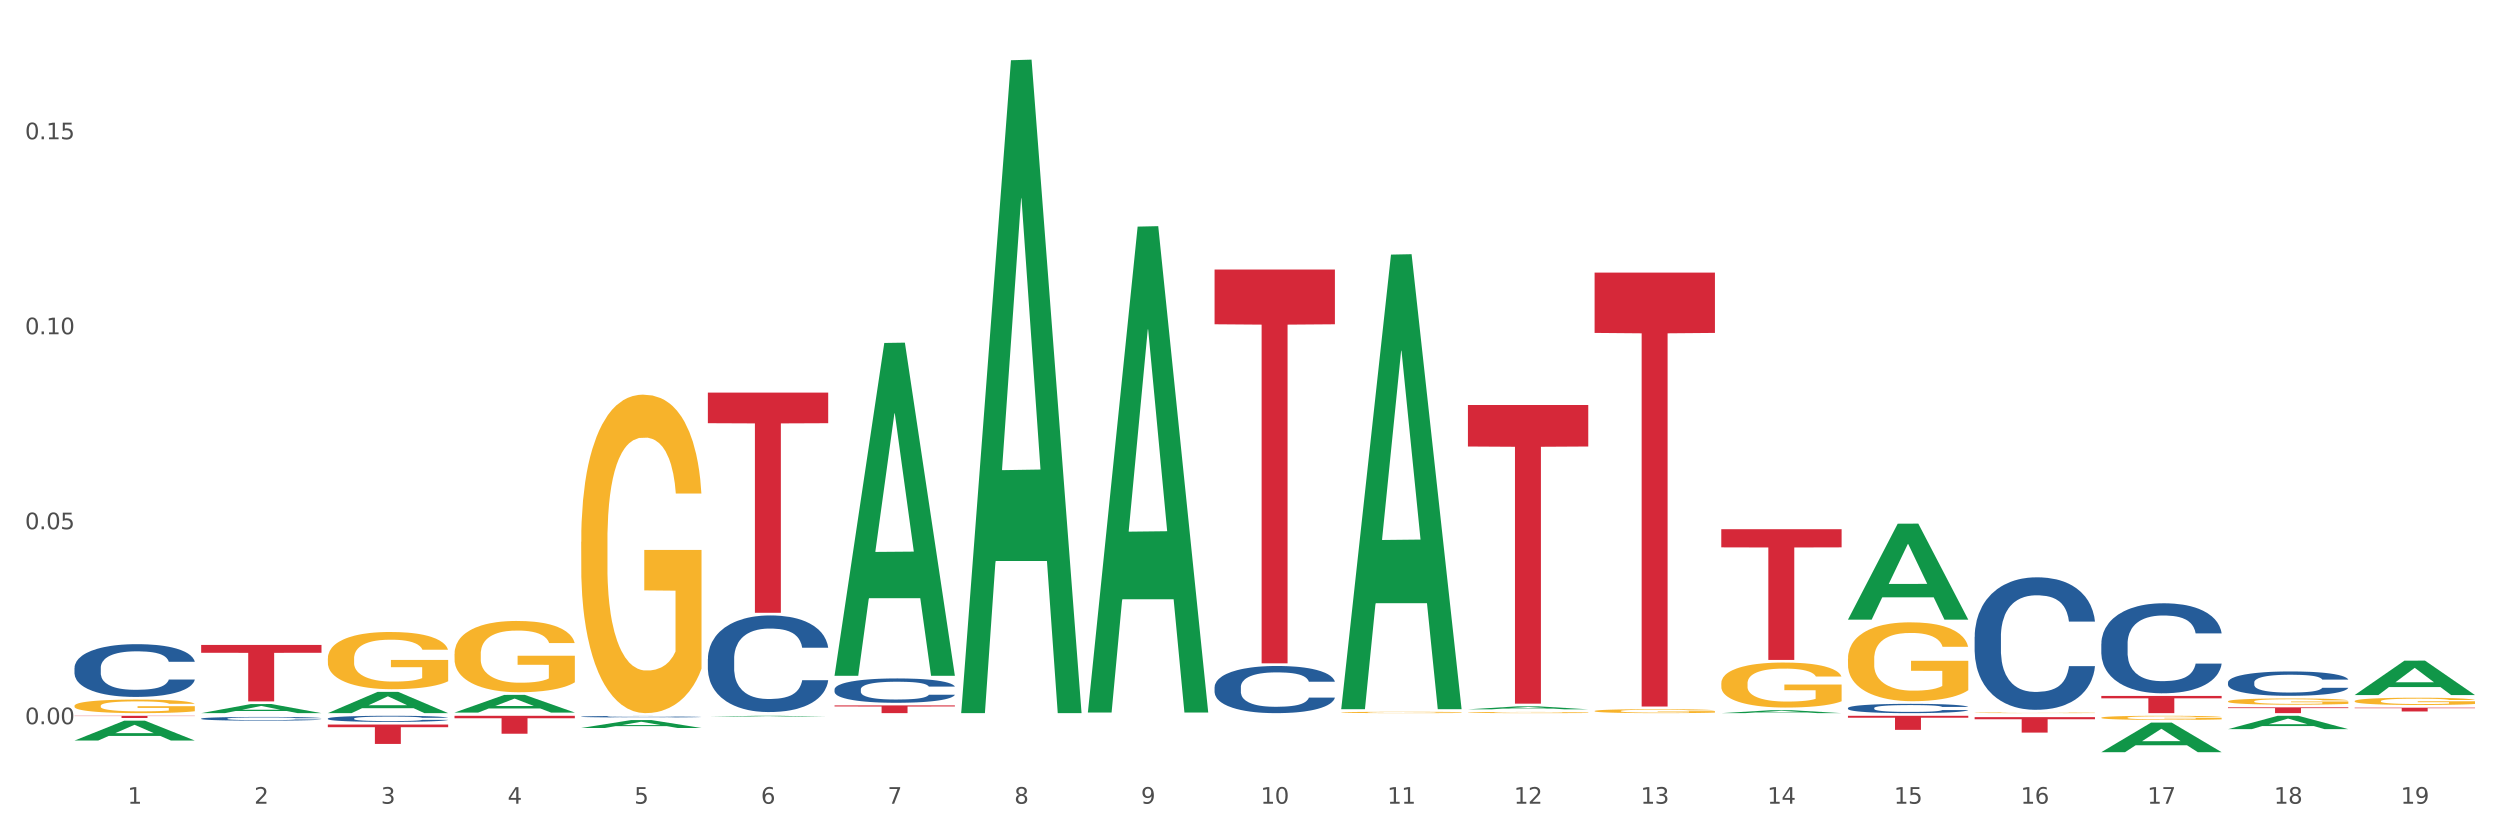 <?xml version="1.0" encoding="utf-8" standalone="no"?>
<!DOCTYPE svg PUBLIC "-//W3C//DTD SVG 1.1//EN"
  "http://www.w3.org/Graphics/SVG/1.1/DTD/svg11.dtd">
<svg xmlns:xlink="http://www.w3.org/1999/xlink" width="1080pt" height="360pt" viewBox="0 0 1080 360" xmlns="http://www.w3.org/2000/svg" version="1.1">
 <rect x="0" y="0" width="1080" height="360" fill="#333333" stroke="none"/>
 <defs>
  <style type="text/css">*{stroke-linejoin: round; stroke-linecap: butt}</style>
 </defs>
 <g id="figure_1">
  <g id="patch_1">
   <path d="M 0 360 
L 1080 360 
L 1080 0 
L 0 0 
z
" style="fill: #ffffff; stroke: #ffffff; stroke-linejoin: miter"/>
  </g>
  <g id="axes_1">
   <g id="matplotlib.axis_1">
    <g id="xtick_1">
     <g id="text_1">
      <!-- 1 -->
      <g style="fill: #4d4d4d" transform="translate(55.115 347.204) scale(0.096 -0.096)">
       <defs>
        <path id="DejaVuSans-31" d="M 794 531 
L 1825 531 
L 1825 4091 
L 703 3866 
L 703 4441 
L 1819 4666 
L 2450 4666 
L 2450 531 
L 3481 531 
L 3481 0 
L 794 0 
L 794 531 
z
" transform="scale(0.016)"/>
       </defs>
       <use xlink:href="#DejaVuSans-31"/>
      </g>
     </g>
    </g>
    <g id="xtick_2">
     <g id="text_2">
      <!-- 2 -->
      <g style="fill: #4d4d4d" transform="translate(109.839 347.204) scale(0.096 -0.096)">
       <defs>
        <path id="DejaVuSans-32" d="M 1228 531 
L 3431 531 
L 3431 0 
L 469 0 
L 469 531 
Q 828 903 1448 1529 
Q 2069 2156 2228 2338 
Q 2531 2678 2651 2914 
Q 2772 3150 2772 3378 
Q 2772 3750 2511 3984 
Q 2250 4219 1831 4219 
Q 1534 4219 1204 4116 
Q 875 4013 500 3803 
L 500 4441 
Q 881 4594 1212 4672 
Q 1544 4750 1819 4750 
Q 2544 4750 2975 4387 
Q 3406 4025 3406 3419 
Q 3406 3131 3298 2873 
Q 3191 2616 2906 2266 
Q 2828 2175 2409 1742 
Q 1991 1309 1228 531 
z
" transform="scale(0.016)"/>
       </defs>
       <use xlink:href="#DejaVuSans-32"/>
      </g>
     </g>
    </g>
    <g id="xtick_3">
     <g id="text_3">
      <!-- 3 -->
      <g style="fill: #4d4d4d" transform="translate(164.564 347.204) scale(0.096 -0.096)">
       <defs>
        <path id="DejaVuSans-33" d="M 2597 2516 
Q 3050 2419 3304 2112 
Q 3559 1806 3559 1356 
Q 3559 666 3084 287 
Q 2609 -91 1734 -91 
Q 1441 -91 1130 -33 
Q 819 25 488 141 
L 488 750 
Q 750 597 1062 519 
Q 1375 441 1716 441 
Q 2309 441 2620 675 
Q 2931 909 2931 1356 
Q 2931 1769 2642 2001 
Q 2353 2234 1838 2234 
L 1294 2234 
L 1294 2753 
L 1863 2753 
Q 2328 2753 2575 2939 
Q 2822 3125 2822 3475 
Q 2822 3834 2567 4026 
Q 2313 4219 1838 4219 
Q 1578 4219 1281 4162 
Q 984 4106 628 3988 
L 628 4550 
Q 988 4650 1302 4700 
Q 1616 4750 1894 4750 
Q 2613 4750 3031 4423 
Q 3450 4097 3450 3541 
Q 3450 3153 3228 2886 
Q 3006 2619 2597 2516 
z
" transform="scale(0.016)"/>
       </defs>
       <use xlink:href="#DejaVuSans-33"/>
      </g>
     </g>
    </g>
    <g id="xtick_4">
     <g id="text_4">
      <!-- 4 -->
      <g style="fill: #4d4d4d" transform="translate(219.288 347.204) scale(0.096 -0.096)">
       <defs>
        <path id="DejaVuSans-34" d="M 2419 4116 
L 825 1625 
L 2419 1625 
L 2419 4116 
z
M 2253 4666 
L 3047 4666 
L 3047 1625 
L 3713 1625 
L 3713 1100 
L 3047 1100 
L 3047 0 
L 2419 0 
L 2419 1100 
L 313 1100 
L 313 1709 
L 2253 4666 
z
" transform="scale(0.016)"/>
       </defs>
       <use xlink:href="#DejaVuSans-34"/>
      </g>
     </g>
    </g>
    <g id="xtick_5">
     <g id="text_5">
      <!-- 5 -->
      <g style="fill: #4d4d4d" transform="translate(274.012 347.204) scale(0.096 -0.096)">
       <defs>
        <path id="DejaVuSans-35" d="M 691 4666 
L 3169 4666 
L 3169 4134 
L 1269 4134 
L 1269 2991 
Q 1406 3038 1543 3061 
Q 1681 3084 1819 3084 
Q 2600 3084 3056 2656 
Q 3513 2228 3513 1497 
Q 3513 744 3044 326 
Q 2575 -91 1722 -91 
Q 1428 -91 1123 -41 
Q 819 9 494 109 
L 494 744 
Q 775 591 1075 516 
Q 1375 441 1709 441 
Q 2250 441 2565 725 
Q 2881 1009 2881 1497 
Q 2881 1984 2565 2268 
Q 2250 2553 1709 2553 
Q 1456 2553 1204 2497 
Q 953 2441 691 2322 
L 691 4666 
z
" transform="scale(0.016)"/>
       </defs>
       <use xlink:href="#DejaVuSans-35"/>
      </g>
     </g>
    </g>
    <g id="xtick_6">
     <g id="text_6">
      <!-- 6 -->
      <g style="fill: #4d4d4d" transform="translate(328.736 347.204) scale(0.096 -0.096)">
       <defs>
        <path id="DejaVuSans-36" d="M 2113 2584 
Q 1688 2584 1439 2293 
Q 1191 2003 1191 1497 
Q 1191 994 1439 701 
Q 1688 409 2113 409 
Q 2538 409 2786 701 
Q 3034 994 3034 1497 
Q 3034 2003 2786 2293 
Q 2538 2584 2113 2584 
z
M 3366 4563 
L 3366 3988 
Q 3128 4100 2886 4159 
Q 2644 4219 2406 4219 
Q 1781 4219 1451 3797 
Q 1122 3375 1075 2522 
Q 1259 2794 1537 2939 
Q 1816 3084 2150 3084 
Q 2853 3084 3261 2657 
Q 3669 2231 3669 1497 
Q 3669 778 3244 343 
Q 2819 -91 2113 -91 
Q 1303 -91 875 529 
Q 447 1150 447 2328 
Q 447 3434 972 4092 
Q 1497 4750 2381 4750 
Q 2619 4750 2861 4703 
Q 3103 4656 3366 4563 
z
" transform="scale(0.016)"/>
       </defs>
       <use xlink:href="#DejaVuSans-36"/>
      </g>
     </g>
    </g>
    <g id="xtick_7">
     <g id="text_7">
      <!-- 7 -->
      <g style="fill: #4d4d4d" transform="translate(383.461 347.204) scale(0.096 -0.096)">
       <defs>
        <path id="DejaVuSans-37" d="M 525 4666 
L 3525 4666 
L 3525 4397 
L 1831 0 
L 1172 0 
L 2766 4134 
L 525 4134 
L 525 4666 
z
" transform="scale(0.016)"/>
       </defs>
       <use xlink:href="#DejaVuSans-37"/>
      </g>
     </g>
    </g>
    <g id="xtick_8">
     <g id="text_8">
      <!-- 8 -->
      <g style="fill: #4d4d4d" transform="translate(438.185 347.204) scale(0.096 -0.096)">
       <defs>
        <path id="DejaVuSans-38" d="M 2034 2216 
Q 1584 2216 1326 1975 
Q 1069 1734 1069 1313 
Q 1069 891 1326 650 
Q 1584 409 2034 409 
Q 2484 409 2743 651 
Q 3003 894 3003 1313 
Q 3003 1734 2745 1975 
Q 2488 2216 2034 2216 
z
M 1403 2484 
Q 997 2584 770 2862 
Q 544 3141 544 3541 
Q 544 4100 942 4425 
Q 1341 4750 2034 4750 
Q 2731 4750 3128 4425 
Q 3525 4100 3525 3541 
Q 3525 3141 3298 2862 
Q 3072 2584 2669 2484 
Q 3125 2378 3379 2068 
Q 3634 1759 3634 1313 
Q 3634 634 3220 271 
Q 2806 -91 2034 -91 
Q 1263 -91 848 271 
Q 434 634 434 1313 
Q 434 1759 690 2068 
Q 947 2378 1403 2484 
z
M 1172 3481 
Q 1172 3119 1398 2916 
Q 1625 2713 2034 2713 
Q 2441 2713 2670 2916 
Q 2900 3119 2900 3481 
Q 2900 3844 2670 4047 
Q 2441 4250 2034 4250 
Q 1625 4250 1398 4047 
Q 1172 3844 1172 3481 
z
" transform="scale(0.016)"/>
       </defs>
       <use xlink:href="#DejaVuSans-38"/>
      </g>
     </g>
    </g>
    <g id="xtick_9">
     <g id="text_9">
      <!-- 9 -->
      <g style="fill: #4d4d4d" transform="translate(492.909 347.204) scale(0.096 -0.096)">
       <defs>
        <path id="DejaVuSans-39" d="M 703 97 
L 703 672 
Q 941 559 1184 500 
Q 1428 441 1663 441 
Q 2288 441 2617 861 
Q 2947 1281 2994 2138 
Q 2813 1869 2534 1725 
Q 2256 1581 1919 1581 
Q 1219 1581 811 2004 
Q 403 2428 403 3163 
Q 403 3881 828 4315 
Q 1253 4750 1959 4750 
Q 2769 4750 3195 4129 
Q 3622 3509 3622 2328 
Q 3622 1225 3098 567 
Q 2575 -91 1691 -91 
Q 1453 -91 1209 -44 
Q 966 3 703 97 
z
M 1959 2075 
Q 2384 2075 2632 2365 
Q 2881 2656 2881 3163 
Q 2881 3666 2632 3958 
Q 2384 4250 1959 4250 
Q 1534 4250 1286 3958 
Q 1038 3666 1038 3163 
Q 1038 2656 1286 2365 
Q 1534 2075 1959 2075 
z
" transform="scale(0.016)"/>
       </defs>
       <use xlink:href="#DejaVuSans-39"/>
      </g>
     </g>
    </g>
    <g id="xtick_10">
     <g id="text_10">
      <!-- 10 -->
      <g style="fill: #4d4d4d" transform="translate(544.58 347.204) scale(0.096 -0.096)">
       <defs>
        <path id="DejaVuSans-30" d="M 2034 4250 
Q 1547 4250 1301 3770 
Q 1056 3291 1056 2328 
Q 1056 1369 1301 889 
Q 1547 409 2034 409 
Q 2525 409 2770 889 
Q 3016 1369 3016 2328 
Q 3016 3291 2770 3770 
Q 2525 4250 2034 4250 
z
M 2034 4750 
Q 2819 4750 3233 4129 
Q 3647 3509 3647 2328 
Q 3647 1150 3233 529 
Q 2819 -91 2034 -91 
Q 1250 -91 836 529 
Q 422 1150 422 2328 
Q 422 3509 836 4129 
Q 1250 4750 2034 4750 
z
" transform="scale(0.016)"/>
       </defs>
       <use xlink:href="#DejaVuSans-31"/>
       <use xlink:href="#DejaVuSans-30" transform="translate(63.623 0)"/>
      </g>
     </g>
    </g>
    <g id="xtick_11">
     <g id="text_11">
      <!-- 11 -->
      <g style="fill: #4d4d4d" transform="translate(599.304 347.204) scale(0.096 -0.096)">
       <use xlink:href="#DejaVuSans-31"/>
       <use xlink:href="#DejaVuSans-31" transform="translate(63.623 0)"/>
      </g>
     </g>
    </g>
    <g id="xtick_12">
     <g id="text_12">
      <!-- 12 -->
      <g style="fill: #4d4d4d" transform="translate(654.028 347.204) scale(0.096 -0.096)">
       <use xlink:href="#DejaVuSans-31"/>
       <use xlink:href="#DejaVuSans-32" transform="translate(63.623 0)"/>
      </g>
     </g>
    </g>
    <g id="xtick_13">
     <g id="text_13">
      <!-- 13 -->
      <g style="fill: #4d4d4d" transform="translate(708.752 347.204) scale(0.096 -0.096)">
       <use xlink:href="#DejaVuSans-31"/>
       <use xlink:href="#DejaVuSans-33" transform="translate(63.623 0)"/>
      </g>
     </g>
    </g>
    <g id="xtick_14">
     <g id="text_14">
      <!-- 14 -->
      <g style="fill: #4d4d4d" transform="translate(763.477 347.204) scale(0.096 -0.096)">
       <use xlink:href="#DejaVuSans-31"/>
       <use xlink:href="#DejaVuSans-34" transform="translate(63.623 0)"/>
      </g>
     </g>
    </g>
    <g id="xtick_15">
     <g id="text_15">
      <!-- 15 -->
      <g style="fill: #4d4d4d" transform="translate(818.201 347.204) scale(0.096 -0.096)">
       <use xlink:href="#DejaVuSans-31"/>
       <use xlink:href="#DejaVuSans-35" transform="translate(63.623 0)"/>
      </g>
     </g>
    </g>
    <g id="xtick_16">
     <g id="text_16">
      <!-- 16 -->
      <g style="fill: #4d4d4d" transform="translate(872.925 347.204) scale(0.096 -0.096)">
       <use xlink:href="#DejaVuSans-31"/>
       <use xlink:href="#DejaVuSans-36" transform="translate(63.623 0)"/>
      </g>
     </g>
    </g>
    <g id="xtick_17">
     <g id="text_17">
      <!-- 17 -->
      <g style="fill: #4d4d4d" transform="translate(927.649 347.204) scale(0.096 -0.096)">
       <use xlink:href="#DejaVuSans-31"/>
       <use xlink:href="#DejaVuSans-37" transform="translate(63.623 0)"/>
      </g>
     </g>
    </g>
    <g id="xtick_18">
     <g id="text_18">
      <!-- 18 -->
      <g style="fill: #4d4d4d" transform="translate(982.374 347.204) scale(0.096 -0.096)">
       <use xlink:href="#DejaVuSans-31"/>
       <use xlink:href="#DejaVuSans-38" transform="translate(63.623 0)"/>
      </g>
     </g>
    </g>
    <g id="xtick_19">
     <g id="text_19">
      <!-- 19 -->
      <g style="fill: #4d4d4d" transform="translate(1037.098 347.204) scale(0.096 -0.096)">
       <use xlink:href="#DejaVuSans-31"/>
       <use xlink:href="#DejaVuSans-39" transform="translate(63.623 0)"/>
      </g>
     </g>
    </g>
    <g id="xtick_20"/>
    <g id="xtick_21"/>
    <g id="xtick_22"/>
    <g id="xtick_23"/>
    <g id="xtick_24"/>
    <g id="xtick_25"/>
    <g id="xtick_26"/>
    <g id="xtick_27"/>
    <g id="xtick_28"/>
    <g id="xtick_29"/>
    <g id="xtick_30"/>
    <g id="xtick_31"/>
    <g id="xtick_32"/>
    <g id="xtick_33"/>
    <g id="xtick_34"/>
    <g id="xtick_35"/>
    <g id="xtick_36"/>
    <g id="xtick_37"/>
   </g>
   <g id="matplotlib.axis_2">
    <g id="ytick_1">
     <g id="text_20">
      <!-- 0.00 -->
      <g style="fill: #4d4d4d" transform="translate(10.8 312.861) scale(0.096 -0.096)">
       <defs>
        <path id="DejaVuSans-2e" d="M 684 794 
L 1344 794 
L 1344 0 
L 684 0 
L 684 794 
z
" transform="scale(0.016)"/>
       </defs>
       <use xlink:href="#DejaVuSans-30"/>
       <use xlink:href="#DejaVuSans-2e" transform="translate(63.623 0)"/>
       <use xlink:href="#DejaVuSans-30" transform="translate(95.41 0)"/>
       <use xlink:href="#DejaVuSans-30" transform="translate(159.033 0)"/>
      </g>
     </g>
    </g>
    <g id="ytick_2">
     <g id="text_21">
      <!-- 0.05 -->
      <g style="fill: #4d4d4d" transform="translate(10.8 228.63) scale(0.096 -0.096)">
       <use xlink:href="#DejaVuSans-30"/>
       <use xlink:href="#DejaVuSans-2e" transform="translate(63.623 0)"/>
       <use xlink:href="#DejaVuSans-30" transform="translate(95.41 0)"/>
       <use xlink:href="#DejaVuSans-35" transform="translate(159.033 0)"/>
      </g>
     </g>
    </g>
    <g id="ytick_3">
     <g id="text_22">
      <!-- 0.10 -->
      <g style="fill: #4d4d4d" transform="translate(10.8 144.4) scale(0.096 -0.096)">
       <use xlink:href="#DejaVuSans-30"/>
       <use xlink:href="#DejaVuSans-2e" transform="translate(63.623 0)"/>
       <use xlink:href="#DejaVuSans-31" transform="translate(95.41 0)"/>
       <use xlink:href="#DejaVuSans-30" transform="translate(159.033 0)"/>
      </g>
     </g>
    </g>
    <g id="ytick_4">
     <g id="text_23">
      <!-- 0.15 -->
      <g style="fill: #4d4d4d" transform="translate(10.8 60.169) scale(0.096 -0.096)">
       <use xlink:href="#DejaVuSans-30"/>
       <use xlink:href="#DejaVuSans-2e" transform="translate(63.623 0)"/>
       <use xlink:href="#DejaVuSans-31" transform="translate(95.41 0)"/>
       <use xlink:href="#DejaVuSans-35" transform="translate(159.033 0)"/>
      </g>
     </g>
    </g>
    <g id="ytick_5"/>
    <g id="ytick_6"/>
    <g id="ytick_7"/>
    <g id="ytick_8"/>
   </g>
   <g id="PolyCollection_1">
    <path d="M 32.175 319.905 
L 32.229 319.897 
L 53.667 311.326 
L 62.564 311.318 
L 84.163 319.921 
L 73.873 319.921 
L 69.21 317.918 
L 47.075 317.918 
L 46.914 317.95 
L 42.412 319.921 
L 32.175 319.921 
L 32.175 319.905 
L 49.862 316.722 
L 66.423 316.714 
L 58.223 313.152 
L 58.115 313.136 
L 58.008 313.16 
L 49.808 316.714 
L 49.862 316.722 
L 32.175 319.905 
z
" clip-path="url(#p462da89f80)" style="fill: #109648"/>
    <path d="M 141.624 310.401 
L 141.685 310.399 
L 141.685 310.331 
L 141.869 310.239 
L 142.545 310.07 
L 143.406 309.943 
L 144.88 309.793 
L 145.679 309.73 
L 146.724 309.66 
L 148.875 309.547 
L 151.333 309.45 
L 153.054 309.397 
L 154.344 309.364 
L 157.232 309.303 
L 158.891 309.277 
L 160.612 309.255 
L 162.087 309.241 
L 164.545 309.224 
L 166.511 309.216 
L 168.785 309.214 
L 170.69 309.216 
L 173.21 309.226 
L 176.897 309.255 
L 178.31 309.272 
L 180.215 309.301 
L 182.182 309.34 
L 183.779 309.378 
L 185.623 309.434 
L 187.528 309.506 
L 189.371 309.598 
L 190.662 309.682 
L 191.707 309.771 
L 192.628 309.88 
L 193.304 309.998 
L 193.612 310.097 
L 182.366 310.097 
L 182.059 310.008 
L 181.444 309.911 
L 180.83 309.846 
L 180.154 309.793 
L 179.109 309.733 
L 178.187 309.694 
L 176.651 309.648 
L 175.238 309.619 
L 174.07 309.602 
L 172.657 309.588 
L 169.645 309.574 
L 167.495 309.574 
L 166.143 309.578 
L 164.484 309.59 
L 163.07 309.607 
L 161.411 309.636 
L 160.12 309.668 
L 158.83 309.709 
L 158.093 309.738 
L 156.986 309.791 
L 156.249 309.834 
L 155.266 309.909 
L 154.713 309.962 
L 153.73 310.099 
L 153.299 310.201 
L 153.115 310.271 
L 152.992 310.348 
L 152.992 310.724 
L 153.361 310.893 
L 153.668 310.965 
L 154.16 311.047 
L 155.081 311.154 
L 156.433 311.257 
L 157.847 311.332 
L 159.014 311.378 
L 160.12 311.412 
L 161.227 311.438 
L 162.579 311.462 
L 163.685 311.477 
L 165.344 311.491 
L 167.31 311.498 
L 168.847 311.498 
L 171.981 311.486 
L 173.394 311.474 
L 174.746 311.457 
L 176.221 311.431 
L 177.388 311.402 
L 178.064 311.38 
L 179.17 311.334 
L 180.031 311.286 
L 180.768 311.231 
L 181.26 311.182 
L 181.813 311.11 
L 182.243 311.028 
L 182.366 310.985 
L 193.612 310.985 
L 193.366 311.072 
L 192.936 311.156 
L 192.075 311.269 
L 191.399 311.334 
L 190.355 311.414 
L 189.249 311.482 
L 187.712 311.556 
L 186.299 311.612 
L 184.824 311.66 
L 183.226 311.704 
L 180.338 311.764 
L 179.293 311.781 
L 177.081 311.81 
L 175.36 311.827 
L 172.841 311.843 
L 170.26 311.853 
L 167.556 311.856 
L 165.16 311.851 
L 162.517 311.836 
L 160.858 311.822 
L 159.014 311.8 
L 156.864 311.766 
L 154.836 311.725 
L 152.931 311.677 
L 151.149 311.622 
L 149.489 311.559 
L 147.339 311.455 
L 145.741 311.354 
L 144.573 311.26 
L 143.774 311.18 
L 142.975 311.079 
L 142.545 311.009 
L 141.869 310.84 
L 141.624 310.683 
L 141.624 310.401 
z
" clip-path="url(#p462da89f80)" style="fill: #255c99"/>
    <path d="M 251.072 309.587 
L 251.134 309.587 
L 251.134 309.57 
L 251.318 309.547 
L 251.994 309.506 
L 252.854 309.474 
L 254.329 309.437 
L 255.128 309.422 
L 256.173 309.405 
L 258.323 309.377 
L 260.781 309.353 
L 262.502 309.34 
L 263.793 309.332 
L 266.681 309.317 
L 268.34 309.31 
L 270.061 309.305 
L 271.535 309.301 
L 273.994 309.297 
L 275.96 309.295 
L 278.234 309.295 
L 280.139 309.295 
L 282.658 309.298 
L 286.345 309.305 
L 287.759 309.309 
L 289.664 309.316 
L 291.63 309.326 
L 293.228 309.335 
L 295.071 309.349 
L 296.976 309.367 
L 298.82 309.389 
L 300.11 309.41 
L 301.155 309.432 
L 302.077 309.459 
L 302.753 309.488 
L 303.06 309.512 
L 291.815 309.512 
L 291.507 309.49 
L 290.893 309.467 
L 290.278 309.451 
L 289.602 309.437 
L 288.558 309.423 
L 287.636 309.413 
L 286.1 309.402 
L 284.686 309.395 
L 283.519 309.39 
L 282.105 309.387 
L 279.094 309.383 
L 276.943 309.383 
L 275.591 309.385 
L 273.932 309.388 
L 272.519 309.392 
L 270.86 309.399 
L 269.569 309.407 
L 268.279 309.417 
L 267.541 309.424 
L 266.435 309.437 
L 265.698 309.448 
L 264.714 309.466 
L 264.161 309.479 
L 263.178 309.513 
L 262.748 309.538 
L 262.564 309.555 
L 262.441 309.574 
L 262.441 309.667 
L 262.809 309.708 
L 263.117 309.726 
L 263.608 309.746 
L 264.53 309.773 
L 265.882 309.798 
L 267.295 309.817 
L 268.463 309.828 
L 269.569 309.836 
L 270.675 309.843 
L 272.027 309.849 
L 273.133 309.852 
L 274.792 309.856 
L 276.759 309.858 
L 278.295 309.858 
L 281.429 309.855 
L 282.843 309.852 
L 284.195 309.848 
L 285.669 309.841 
L 286.837 309.834 
L 287.513 309.829 
L 288.619 309.817 
L 289.479 309.805 
L 290.217 309.792 
L 290.708 309.78 
L 291.261 309.762 
L 291.692 309.742 
L 291.815 309.731 
L 303.06 309.731 
L 302.814 309.752 
L 302.384 309.773 
L 301.524 309.801 
L 300.848 309.817 
L 299.803 309.837 
L 298.697 309.853 
L 297.161 309.872 
L 295.747 309.886 
L 294.273 309.897 
L 292.675 309.908 
L 289.787 309.923 
L 288.742 309.927 
L 286.53 309.934 
L 284.809 309.938 
L 282.29 309.943 
L 279.709 309.945 
L 277.005 309.946 
L 274.608 309.944 
L 271.966 309.941 
L 270.306 309.937 
L 268.463 309.932 
L 266.312 309.924 
L 264.284 309.914 
L 262.379 309.902 
L 260.597 309.888 
L 258.938 309.872 
L 256.787 309.847 
L 255.189 309.822 
L 254.022 309.799 
L 253.223 309.779 
L 252.424 309.754 
L 251.994 309.737 
L 251.318 309.695 
L 251.072 309.657 
L 251.072 309.587 
z
" clip-path="url(#p462da89f80)" style="fill: #255c99"/>
    <path d="M 305.796 284.622 
L 305.858 284.584 
L 305.858 283.517 
L 306.042 282.068 
L 306.718 279.399 
L 307.578 277.379 
L 309.053 275.015 
L 309.852 274.024 
L 310.897 272.918 
L 313.048 271.126 
L 315.506 269.601 
L 317.226 268.762 
L 318.517 268.229 
L 321.405 267.276 
L 323.064 266.856 
L 324.785 266.513 
L 326.26 266.284 
L 328.718 266.017 
L 330.684 265.903 
L 332.958 265.865 
L 334.863 265.903 
L 337.382 266.056 
L 341.07 266.513 
L 342.483 266.78 
L 344.388 267.237 
L 346.354 267.847 
L 347.952 268.457 
L 349.796 269.334 
L 351.701 270.478 
L 353.544 271.927 
L 354.835 273.261 
L 355.879 274.672 
L 356.801 276.387 
L 357.477 278.255 
L 357.784 279.819 
L 346.539 279.819 
L 346.232 278.408 
L 345.617 276.883 
L 345.002 275.854 
L 344.327 275.015 
L 343.282 274.062 
L 342.36 273.452 
L 340.824 272.727 
L 339.41 272.27 
L 338.243 272.003 
L 336.829 271.774 
L 333.818 271.546 
L 331.667 271.546 
L 330.316 271.622 
L 328.656 271.812 
L 327.243 272.079 
L 325.584 272.537 
L 324.293 273.032 
L 323.003 273.681 
L 322.265 274.138 
L 321.159 274.977 
L 320.422 275.663 
L 319.439 276.845 
L 318.886 277.684 
L 317.902 279.857 
L 317.472 281.458 
L 317.288 282.564 
L 317.165 283.783 
L 317.165 289.731 
L 317.534 292.4 
L 317.841 293.543 
L 318.332 294.84 
L 319.254 296.517 
L 320.606 298.156 
L 322.02 299.338 
L 323.187 300.063 
L 324.293 300.596 
L 325.399 301.016 
L 326.751 301.397 
L 327.857 301.626 
L 329.517 301.855 
L 331.483 301.969 
L 333.019 301.969 
L 336.153 301.778 
L 337.567 301.588 
L 338.919 301.321 
L 340.394 300.901 
L 341.561 300.444 
L 342.237 300.101 
L 343.343 299.376 
L 344.204 298.614 
L 344.941 297.737 
L 345.433 296.975 
L 345.986 295.831 
L 346.416 294.535 
L 346.539 293.848 
L 357.784 293.848 
L 357.539 295.221 
L 357.108 296.555 
L 356.248 298.347 
L 355.572 299.376 
L 354.527 300.635 
L 353.421 301.702 
L 351.885 302.884 
L 350.472 303.761 
L 348.997 304.523 
L 347.399 305.209 
L 344.511 306.163 
L 343.466 306.429 
L 341.254 306.887 
L 339.533 307.154 
L 337.014 307.421 
L 334.433 307.573 
L 331.729 307.611 
L 329.332 307.535 
L 326.69 307.306 
L 325.031 307.078 
L 323.187 306.734 
L 321.036 306.201 
L 319.008 305.553 
L 317.103 304.79 
L 315.321 303.913 
L 313.662 302.922 
L 311.511 301.283 
L 309.914 299.681 
L 308.746 298.195 
L 307.947 296.936 
L 307.148 295.335 
L 306.718 294.23 
L 306.042 291.561 
L 305.796 289.083 
L 305.796 284.622 
z
" clip-path="url(#p462da89f80)" style="fill: #255c99"/>
    <path d="M 86.899 310.438 
L 86.961 310.436 
L 86.961 310.395 
L 87.145 310.339 
L 87.821 310.236 
L 88.681 310.157 
L 90.156 310.066 
L 90.955 310.027 
L 92 309.985 
L 94.151 309.915 
L 96.609 309.856 
L 98.329 309.824 
L 99.62 309.803 
L 102.508 309.766 
L 104.167 309.75 
L 105.888 309.737 
L 107.363 309.728 
L 109.821 309.717 
L 111.787 309.713 
L 114.061 309.712 
L 115.966 309.713 
L 118.485 309.719 
L 122.172 309.737 
L 123.586 309.747 
L 125.491 309.765 
L 127.457 309.788 
L 129.055 309.812 
L 130.899 309.846 
L 132.804 309.89 
L 134.647 309.946 
L 135.938 309.998 
L 136.982 310.053 
L 137.904 310.119 
L 138.58 310.191 
L 138.887 310.252 
L 127.642 310.252 
L 127.334 310.197 
L 126.72 310.138 
L 126.105 310.098 
L 125.429 310.066 
L 124.385 310.029 
L 123.463 310.005 
L 121.927 309.977 
L 120.513 309.96 
L 119.346 309.949 
L 117.932 309.94 
L 114.921 309.931 
L 112.77 309.931 
L 111.418 309.934 
L 109.759 309.942 
L 108.346 309.952 
L 106.687 309.97 
L 105.396 309.989 
L 104.106 310.014 
L 103.368 310.032 
L 102.262 310.064 
L 101.525 310.091 
L 100.542 310.137 
L 99.988 310.169 
L 99.005 310.253 
L 98.575 310.315 
L 98.391 310.358 
L 98.268 310.405 
L 98.268 310.636 
L 98.637 310.739 
L 98.944 310.783 
L 99.435 310.833 
L 100.357 310.898 
L 101.709 310.962 
L 103.122 311.008 
L 104.29 311.036 
L 105.396 311.056 
L 106.502 311.073 
L 107.854 311.087 
L 108.96 311.096 
L 110.62 311.105 
L 112.586 311.109 
L 114.122 311.109 
L 117.256 311.102 
L 118.67 311.095 
L 120.022 311.084 
L 121.497 311.068 
L 122.664 311.05 
L 123.34 311.037 
L 124.446 311.009 
L 125.307 310.98 
L 126.044 310.946 
L 126.536 310.916 
L 127.089 310.872 
L 127.519 310.822 
L 127.642 310.795 
L 138.887 310.795 
L 138.642 310.848 
L 138.211 310.9 
L 137.351 310.969 
L 136.675 311.009 
L 135.63 311.058 
L 134.524 311.099 
L 132.988 311.145 
L 131.575 311.179 
L 130.1 311.208 
L 128.502 311.235 
L 125.614 311.272 
L 124.569 311.282 
L 122.357 311.3 
L 120.636 311.31 
L 118.117 311.321 
L 115.536 311.326 
L 112.832 311.328 
L 110.435 311.325 
L 107.793 311.316 
L 106.134 311.307 
L 104.29 311.294 
L 102.139 311.273 
L 100.111 311.248 
L 98.206 311.219 
L 96.424 311.185 
L 94.765 311.146 
L 92.614 311.083 
L 91.017 311.021 
L 89.849 310.963 
L 89.05 310.915 
L 88.251 310.853 
L 87.821 310.81 
L 87.145 310.706 
L 86.899 310.611 
L 86.899 310.438 
z
" clip-path="url(#p462da89f80)" style="fill: #255c99"/>
    <path d="M 32.175 288.522 
L 32.236 288.502 
L 32.236 287.919 
L 32.421 287.128 
L 33.097 285.67 
L 33.957 284.567 
L 35.432 283.276 
L 36.231 282.735 
L 37.275 282.131 
L 39.426 281.153 
L 41.884 280.32 
L 43.605 279.862 
L 44.895 279.571 
L 47.784 279.05 
L 49.443 278.821 
L 51.164 278.634 
L 52.638 278.509 
L 55.096 278.363 
L 57.063 278.301 
L 59.337 278.28 
L 61.242 278.301 
L 63.761 278.384 
L 67.448 278.634 
L 68.862 278.78 
L 70.767 279.03 
L 72.733 279.363 
L 74.331 279.696 
L 76.174 280.174 
L 78.079 280.799 
L 79.923 281.59 
L 81.213 282.319 
L 82.258 283.089 
L 83.18 284.026 
L 83.856 285.046 
L 84.163 285.899 
L 72.917 285.899 
L 72.61 285.129 
L 71.996 284.296 
L 71.381 283.734 
L 70.705 283.276 
L 69.66 282.756 
L 68.739 282.423 
L 67.202 282.027 
L 65.789 281.777 
L 64.621 281.632 
L 63.208 281.507 
L 60.197 281.382 
L 58.046 281.382 
L 56.694 281.424 
L 55.035 281.528 
L 53.622 281.673 
L 51.962 281.923 
L 50.672 282.194 
L 49.381 282.548 
L 48.644 282.798 
L 47.538 283.256 
L 46.8 283.63 
L 45.817 284.276 
L 45.264 284.734 
L 44.281 285.92 
L 43.851 286.795 
L 43.666 287.398 
L 43.544 288.064 
L 43.544 291.312 
L 43.912 292.769 
L 44.22 293.394 
L 44.711 294.102 
L 45.633 295.018 
L 46.985 295.913 
L 48.398 296.558 
L 49.566 296.954 
L 50.672 297.245 
L 51.778 297.474 
L 53.13 297.682 
L 54.236 297.807 
L 55.895 297.932 
L 57.862 297.994 
L 59.398 297.994 
L 62.532 297.89 
L 63.945 297.786 
L 65.297 297.641 
L 66.772 297.412 
L 67.94 297.162 
L 68.616 296.974 
L 69.722 296.579 
L 70.582 296.163 
L 71.32 295.684 
L 71.811 295.267 
L 72.364 294.643 
L 72.795 293.935 
L 72.917 293.56 
L 84.163 293.56 
L 83.917 294.31 
L 83.487 295.038 
L 82.627 296.017 
L 81.951 296.579 
L 80.906 297.266 
L 79.8 297.849 
L 78.264 298.494 
L 76.85 298.973 
L 75.375 299.389 
L 73.778 299.764 
L 70.89 300.284 
L 69.845 300.43 
L 67.633 300.68 
L 65.912 300.826 
L 63.392 300.971 
L 60.811 301.055 
L 58.108 301.076 
L 55.711 301.034 
L 53.069 300.909 
L 51.409 300.784 
L 49.566 300.597 
L 47.415 300.305 
L 45.387 299.951 
L 43.482 299.535 
L 41.7 299.056 
L 40.041 298.515 
L 37.89 297.62 
L 36.292 296.745 
L 35.125 295.934 
L 34.326 295.247 
L 33.527 294.372 
L 33.097 293.768 
L 32.421 292.311 
L 32.175 290.958 
L 32.175 288.522 
z
" clip-path="url(#p462da89f80)" style="fill: #255c99"/>
    <path d="M 962.488 302.978 
L 962.549 302.976 
L 962.549 302.887 
L 962.672 302.81 
L 963.286 302.625 
L 964.206 302.471 
L 964.881 302.39 
L 965.557 302.323 
L 966.355 302.256 
L 967.337 302.187 
L 969.117 302.086 
L 970.221 302.034 
L 971.572 301.98 
L 974.027 301.9 
L 975.807 301.856 
L 977.648 301.819 
L 980.656 301.774 
L 982.62 301.755 
L 984.707 301.74 
L 987.223 301.73 
L 989.126 301.727 
L 993.3 301.735 
L 996.86 301.757 
L 998.579 301.774 
L 1000.788 301.804 
L 1001.954 301.824 
L 1003.857 301.863 
L 1005.821 301.915 
L 1007.172 301.96 
L 1009.197 302.044 
L 1010.732 302.128 
L 1012.143 302.232 
L 1012.88 302.303 
L 1013.432 302.37 
L 1013.923 302.447 
L 1014.414 302.568 
L 1003.366 302.568 
L 1002.936 302.481 
L 1002.261 302.4 
L 1001.279 302.321 
L 1000.42 302.271 
L 998.947 302.209 
L 997.596 302.17 
L 996.185 302.14 
L 994.466 302.116 
L 993.116 302.103 
L 991.213 302.093 
L 987.469 302.096 
L 984.952 302.116 
L 983.234 302.14 
L 982.129 302.162 
L 981.147 302.187 
L 980.042 302.222 
L 978.753 302.274 
L 977.832 302.321 
L 976.912 302.38 
L 976.175 302.439 
L 975.5 302.508 
L 974.948 302.583 
L 974.518 302.659 
L 974.15 302.753 
L 973.843 302.909 
L 973.843 303.247 
L 973.966 303.324 
L 974.272 303.425 
L 974.641 303.502 
L 975.255 303.593 
L 975.807 303.655 
L 976.85 303.744 
L 978.017 303.818 
L 978.937 303.865 
L 979.858 303.905 
L 981.454 303.959 
L 983.234 304.004 
L 984.768 304.031 
L 986.855 304.056 
L 988.267 304.065 
L 989.494 304.07 
L 992.502 304.07 
L 994.65 304.063 
L 997.044 304.046 
L 998.885 304.023 
L 1000.42 303.996 
L 1002.139 303.952 
L 1003.243 303.91 
L 1003.243 303.393 
L 989.74 303.391 
L 989.74 303.047 
L 1014.476 303.047 
L 1014.476 304.056 
L 1013.432 304.108 
L 1012.266 304.154 
L 1011.038 304.196 
L 1009.197 304.248 
L 1006.987 304.298 
L 1005.023 304.332 
L 1002.936 304.362 
L 1000.481 304.389 
L 997.29 304.414 
L 995.325 304.424 
L 992.87 304.431 
L 989.985 304.434 
L 987.469 304.429 
L 985.014 304.416 
L 982.436 304.394 
L 979.919 304.362 
L 978.017 304.33 
L 976.114 304.29 
L 974.088 304.238 
L 972.492 304.189 
L 971.265 304.145 
L 969.915 304.088 
L 968.441 304.014 
L 967.337 303.947 
L 966.355 303.878 
L 965.311 303.789 
L 964.575 303.712 
L 963.838 303.616 
L 963.408 303.544 
L 962.917 303.433 
L 962.549 303.277 
L 962.488 302.978 
z
" clip-path="url(#p462da89f80)" style="fill: #f7b32b"/>
    <path d="M 1017.212 302.868 
L 1017.273 302.865 
L 1017.273 302.761 
L 1017.396 302.672 
L 1018.01 302.456 
L 1018.931 302.277 
L 1019.606 302.182 
L 1020.281 302.104 
L 1021.079 302.026 
L 1022.061 301.945 
L 1023.841 301.827 
L 1024.946 301.767 
L 1026.296 301.703 
L 1028.751 301.611 
L 1030.531 301.559 
L 1032.373 301.516 
L 1035.38 301.464 
L 1037.344 301.441 
L 1039.431 301.424 
L 1041.948 301.412 
L 1043.85 301.409 
L 1048.024 301.418 
L 1051.584 301.444 
L 1053.303 301.464 
L 1055.512 301.499 
L 1056.679 301.522 
L 1058.581 301.568 
L 1060.546 301.628 
L 1061.896 301.68 
L 1063.921 301.778 
L 1065.456 301.876 
L 1066.868 301.997 
L 1067.604 302.081 
L 1068.157 302.159 
L 1068.648 302.248 
L 1069.139 302.39 
L 1058.09 302.39 
L 1057.661 302.289 
L 1056.986 302.193 
L 1056.004 302.101 
L 1055.144 302.044 
L 1053.671 301.971 
L 1052.321 301.925 
L 1050.909 301.891 
L 1049.19 301.862 
L 1047.84 301.847 
L 1045.937 301.836 
L 1042.193 301.839 
L 1039.677 301.862 
L 1037.958 301.891 
L 1036.853 301.917 
L 1035.871 301.945 
L 1034.766 301.986 
L 1033.477 302.046 
L 1032.557 302.101 
L 1031.636 302.17 
L 1030.899 302.24 
L 1030.224 302.32 
L 1029.672 302.407 
L 1029.242 302.496 
L 1028.874 302.606 
L 1028.567 302.787 
L 1028.567 303.182 
L 1028.69 303.272 
L 1028.997 303.39 
L 1029.365 303.479 
L 1029.979 303.586 
L 1030.531 303.658 
L 1031.575 303.762 
L 1032.741 303.848 
L 1033.662 303.903 
L 1034.582 303.949 
L 1036.178 304.013 
L 1037.958 304.065 
L 1039.493 304.096 
L 1041.579 304.125 
L 1042.991 304.137 
L 1044.219 304.143 
L 1047.226 304.143 
L 1049.375 304.134 
L 1051.768 304.114 
L 1053.61 304.088 
L 1055.144 304.056 
L 1056.863 304.004 
L 1057.968 303.955 
L 1057.968 303.353 
L 1044.464 303.35 
L 1044.464 302.949 
L 1069.2 302.949 
L 1069.2 304.125 
L 1068.157 304.186 
L 1066.99 304.241 
L 1065.763 304.29 
L 1063.921 304.35 
L 1061.712 304.408 
L 1059.748 304.448 
L 1057.661 304.483 
L 1055.206 304.515 
L 1052.014 304.543 
L 1050.05 304.555 
L 1047.595 304.564 
L 1044.71 304.566 
L 1042.193 304.561 
L 1039.738 304.546 
L 1037.16 304.52 
L 1034.644 304.483 
L 1032.741 304.445 
L 1030.838 304.399 
L 1028.813 304.339 
L 1027.217 304.281 
L 1025.989 304.229 
L 1024.639 304.163 
L 1023.166 304.076 
L 1022.061 303.998 
L 1021.079 303.918 
L 1020.035 303.814 
L 1019.299 303.724 
L 1018.562 303.612 
L 1018.133 303.528 
L 1017.642 303.399 
L 1017.273 303.217 
L 1017.212 302.868 
z
" clip-path="url(#p462da89f80)" style="fill: #f7b32b"/>
    <path d="M 798.315 284.591 
L 798.376 284.56 
L 798.376 283.439 
L 798.499 282.475 
L 799.113 280.141 
L 800.033 278.211 
L 800.709 277.184 
L 801.384 276.344 
L 802.182 275.503 
L 803.164 274.632 
L 804.944 273.356 
L 806.049 272.702 
L 807.399 272.018 
L 809.854 271.022 
L 811.634 270.462 
L 813.475 269.995 
L 816.483 269.435 
L 818.447 269.186 
L 820.534 268.999 
L 823.051 268.874 
L 824.953 268.843 
L 829.127 268.937 
L 832.687 269.217 
L 834.406 269.435 
L 836.615 269.808 
L 837.782 270.057 
L 839.684 270.555 
L 841.648 271.209 
L 842.999 271.769 
L 845.024 272.827 
L 846.559 273.885 
L 847.97 275.192 
L 848.707 276.095 
L 849.259 276.935 
L 849.75 277.9 
L 850.242 279.425 
L 839.193 279.425 
L 838.764 278.335 
L 838.088 277.308 
L 837.106 276.313 
L 836.247 275.69 
L 834.774 274.912 
L 833.424 274.414 
L 832.012 274.041 
L 830.293 273.729 
L 828.943 273.574 
L 827.04 273.449 
L 823.296 273.48 
L 820.78 273.729 
L 819.061 274.041 
L 817.956 274.321 
L 816.974 274.632 
L 815.869 275.068 
L 814.58 275.721 
L 813.66 276.313 
L 812.739 277.059 
L 812.002 277.806 
L 811.327 278.678 
L 810.775 279.611 
L 810.345 280.576 
L 809.977 281.759 
L 809.67 283.72 
L 809.67 287.983 
L 809.793 288.948 
L 810.1 290.224 
L 810.468 291.189 
L 811.082 292.34 
L 811.634 293.118 
L 812.678 294.239 
L 813.844 295.172 
L 814.764 295.764 
L 815.685 296.262 
L 817.281 296.946 
L 819.061 297.507 
L 820.595 297.849 
L 822.682 298.16 
L 824.094 298.285 
L 825.322 298.347 
L 828.329 298.347 
L 830.477 298.254 
L 832.871 298.036 
L 834.713 297.756 
L 836.247 297.413 
L 837.966 296.853 
L 839.071 296.324 
L 839.071 289.819 
L 825.567 289.788 
L 825.567 285.462 
L 850.303 285.462 
L 850.303 298.16 
L 849.259 298.814 
L 848.093 299.405 
L 846.866 299.934 
L 845.024 300.588 
L 842.815 301.21 
L 840.851 301.646 
L 838.764 302.019 
L 836.308 302.362 
L 833.117 302.673 
L 831.153 302.797 
L 828.697 302.891 
L 825.813 302.922 
L 823.296 302.86 
L 820.841 302.704 
L 818.263 302.424 
L 815.746 302.019 
L 813.844 301.615 
L 811.941 301.117 
L 809.915 300.463 
L 808.32 299.841 
L 807.092 299.281 
L 805.742 298.565 
L 804.269 297.631 
L 803.164 296.791 
L 802.182 295.919 
L 801.138 294.799 
L 800.402 293.834 
L 799.665 292.62 
L 799.236 291.718 
L 798.744 290.317 
L 798.376 288.357 
L 798.315 284.591 
z
" clip-path="url(#p462da89f80)" style="fill: #f7b32b"/>
    <path d="M 907.763 324.925 
L 907.817 324.913 
L 929.255 312.161 
L 938.152 312.149 
L 959.751 324.95 
L 949.461 324.95 
L 944.798 321.969 
L 922.663 321.969 
L 922.502 322.017 
L 918 324.95 
L 907.763 324.95 
L 907.763 324.925 
L 925.45 320.19 
L 942.011 320.178 
L 933.811 314.877 
L 933.704 314.853 
L 933.597 314.889 
L 925.396 320.178 
L 925.45 320.19 
L 907.763 324.925 
z
" clip-path="url(#p462da89f80)" style="fill: #109648"/>
    <path d="M 962.488 294.794 
L 962.549 294.784 
L 962.549 294.515 
L 962.733 294.149 
L 963.409 293.476 
L 964.27 292.966 
L 965.745 292.37 
L 966.543 292.12 
L 967.588 291.841 
L 969.739 291.389 
L 972.197 291.004 
L 973.918 290.793 
L 975.208 290.658 
L 978.096 290.418 
L 979.756 290.312 
L 981.476 290.225 
L 982.951 290.168 
L 985.409 290.1 
L 987.376 290.071 
L 989.649 290.062 
L 991.554 290.071 
L 994.074 290.11 
L 997.761 290.225 
L 999.174 290.293 
L 1001.079 290.408 
L 1003.046 290.562 
L 1004.643 290.716 
L 1006.487 290.937 
L 1008.392 291.226 
L 1010.236 291.591 
L 1011.526 291.928 
L 1012.571 292.284 
L 1013.492 292.716 
L 1014.168 293.188 
L 1014.476 293.582 
L 1003.23 293.582 
L 1002.923 293.226 
L 1002.308 292.841 
L 1001.694 292.582 
L 1001.018 292.37 
L 999.973 292.13 
L 999.051 291.976 
L 997.515 291.793 
L 996.102 291.678 
L 994.934 291.61 
L 993.521 291.553 
L 990.51 291.495 
L 988.359 291.495 
L 987.007 291.514 
L 985.348 291.562 
L 983.934 291.63 
L 982.275 291.745 
L 980.985 291.87 
L 979.694 292.034 
L 978.957 292.149 
L 977.851 292.361 
L 977.113 292.534 
L 976.13 292.832 
L 975.577 293.043 
L 974.594 293.592 
L 974.163 293.996 
L 973.979 294.275 
L 973.856 294.582 
L 973.856 296.083 
L 974.225 296.756 
L 974.532 297.045 
L 975.024 297.372 
L 975.946 297.795 
L 977.298 298.208 
L 978.711 298.507 
L 979.878 298.689 
L 980.985 298.824 
L 982.091 298.93 
L 983.443 299.026 
L 984.549 299.084 
L 986.208 299.141 
L 988.174 299.17 
L 989.711 299.17 
L 992.845 299.122 
L 994.258 299.074 
L 995.61 299.007 
L 997.085 298.901 
L 998.253 298.785 
L 998.928 298.699 
L 1000.035 298.516 
L 1000.895 298.324 
L 1001.632 298.103 
L 1002.124 297.91 
L 1002.677 297.622 
L 1003.107 297.295 
L 1003.23 297.122 
L 1014.476 297.122 
L 1014.23 297.468 
L 1013.8 297.804 
L 1012.939 298.256 
L 1012.263 298.516 
L 1011.219 298.834 
L 1010.113 299.103 
L 1008.576 299.401 
L 1007.163 299.622 
L 1005.688 299.815 
L 1004.09 299.988 
L 1001.202 300.228 
L 1000.158 300.296 
L 997.945 300.411 
L 996.225 300.478 
L 993.705 300.546 
L 991.124 300.584 
L 988.42 300.594 
L 986.024 300.574 
L 983.381 300.517 
L 981.722 300.459 
L 979.878 300.372 
L 977.728 300.238 
L 975.7 300.074 
L 973.795 299.882 
L 972.013 299.661 
L 970.353 299.411 
L 968.203 298.997 
L 966.605 298.593 
L 965.437 298.218 
L 964.638 297.901 
L 963.84 297.497 
L 963.409 297.218 
L 962.733 296.544 
L 962.488 295.919 
L 962.488 294.794 
z
" clip-path="url(#p462da89f80)" style="fill: #255c99"/>
    <path d="M 907.763 278.09 
L 907.825 278.054 
L 907.825 277.059 
L 908.009 275.71 
L 908.685 273.223 
L 909.545 271.34 
L 911.02 269.138 
L 911.819 268.214 
L 912.864 267.184 
L 915.015 265.515 
L 917.473 264.094 
L 919.193 263.312 
L 920.484 262.815 
L 923.372 261.927 
L 925.031 261.536 
L 926.752 261.216 
L 928.227 261.003 
L 930.685 260.755 
L 932.651 260.648 
L 934.925 260.613 
L 936.83 260.648 
L 939.35 260.79 
L 943.037 261.216 
L 944.45 261.465 
L 946.355 261.891 
L 948.321 262.46 
L 949.919 263.028 
L 951.763 263.845 
L 953.668 264.911 
L 955.511 266.261 
L 956.802 267.504 
L 957.846 268.818 
L 958.768 270.417 
L 959.444 272.157 
L 959.751 273.614 
L 948.506 273.614 
L 948.199 272.299 
L 947.584 270.879 
L 946.97 269.919 
L 946.294 269.138 
L 945.249 268.25 
L 944.327 267.682 
L 942.791 267.007 
L 941.377 266.58 
L 940.21 266.332 
L 938.796 266.119 
L 935.785 265.905 
L 933.635 265.905 
L 932.283 265.976 
L 930.623 266.154 
L 929.21 266.403 
L 927.551 266.829 
L 926.26 267.291 
L 924.97 267.895 
L 924.232 268.321 
L 923.126 269.102 
L 922.389 269.742 
L 921.406 270.843 
L 920.853 271.625 
L 919.869 273.649 
L 919.439 275.141 
L 919.255 276.171 
L 919.132 277.308 
L 919.132 282.85 
L 919.501 285.336 
L 919.808 286.402 
L 920.3 287.61 
L 921.221 289.173 
L 922.573 290.7 
L 923.987 291.801 
L 925.154 292.476 
L 926.26 292.973 
L 927.366 293.364 
L 928.718 293.719 
L 929.825 293.933 
L 931.484 294.146 
L 933.45 294.252 
L 934.986 294.252 
L 938.12 294.075 
L 939.534 293.897 
L 940.886 293.648 
L 942.361 293.258 
L 943.528 292.831 
L 944.204 292.512 
L 945.31 291.837 
L 946.171 291.126 
L 946.908 290.309 
L 947.4 289.599 
L 947.953 288.533 
L 948.383 287.325 
L 948.506 286.686 
L 959.751 286.686 
L 959.506 287.965 
L 959.075 289.208 
L 958.215 290.878 
L 957.539 291.837 
L 956.495 293.009 
L 955.388 294.004 
L 953.852 295.105 
L 952.439 295.922 
L 950.964 296.632 
L 949.366 297.272 
L 946.478 298.16 
L 945.433 298.408 
L 943.221 298.835 
L 941.5 299.083 
L 938.981 299.332 
L 936.4 299.474 
L 933.696 299.51 
L 931.299 299.438 
L 928.657 299.225 
L 926.998 299.012 
L 925.154 298.693 
L 923.003 298.195 
L 920.975 297.591 
L 919.07 296.881 
L 917.288 296.064 
L 915.629 295.14 
L 913.478 293.613 
L 911.881 292.121 
L 910.713 290.736 
L 909.914 289.563 
L 909.115 288.071 
L 908.685 287.041 
L 908.009 284.555 
L 907.763 282.246 
L 907.763 278.09 
z
" clip-path="url(#p462da89f80)" style="fill: #255c99"/>
    <path d="M 853.039 275.117 
L 853.101 275.065 
L 853.101 273.601 
L 853.285 271.614 
L 853.961 267.955 
L 854.821 265.184 
L 856.296 261.943 
L 857.095 260.584 
L 858.14 259.068 
L 860.29 256.61 
L 862.748 254.519 
L 864.469 253.369 
L 865.76 252.637 
L 868.648 251.33 
L 870.307 250.755 
L 872.028 250.285 
L 873.503 249.971 
L 875.961 249.605 
L 877.927 249.448 
L 880.201 249.396 
L 882.106 249.448 
L 884.625 249.657 
L 888.312 250.285 
L 889.726 250.651 
L 891.631 251.278 
L 893.597 252.115 
L 895.195 252.951 
L 897.038 254.153 
L 898.943 255.722 
L 900.787 257.708 
L 902.077 259.538 
L 903.122 261.472 
L 904.044 263.825 
L 904.72 266.387 
L 905.027 268.53 
L 893.782 268.53 
L 893.474 266.596 
L 892.86 264.505 
L 892.245 263.093 
L 891.569 261.943 
L 890.525 260.636 
L 889.603 259.799 
L 888.067 258.806 
L 886.653 258.179 
L 885.486 257.813 
L 884.072 257.499 
L 881.061 257.186 
L 878.91 257.186 
L 877.558 257.29 
L 875.899 257.552 
L 874.486 257.917 
L 872.827 258.545 
L 871.536 259.224 
L 870.246 260.113 
L 869.508 260.741 
L 868.402 261.891 
L 867.665 262.832 
L 866.681 264.452 
L 866.128 265.602 
L 865.145 268.582 
L 864.715 270.778 
L 864.531 272.294 
L 864.408 273.967 
L 864.408 282.122 
L 864.776 285.782 
L 865.084 287.35 
L 865.575 289.128 
L 866.497 291.428 
L 867.849 293.676 
L 869.262 295.297 
L 870.43 296.29 
L 871.536 297.022 
L 872.642 297.597 
L 873.994 298.12 
L 875.1 298.433 
L 876.759 298.747 
L 878.726 298.904 
L 880.262 298.904 
L 883.396 298.643 
L 884.81 298.381 
L 886.162 298.015 
L 887.636 297.44 
L 888.804 296.813 
L 889.48 296.342 
L 890.586 295.349 
L 891.446 294.303 
L 892.184 293.101 
L 892.675 292.055 
L 893.228 290.487 
L 893.659 288.71 
L 893.782 287.769 
L 905.027 287.769 
L 904.781 289.651 
L 904.351 291.48 
L 903.491 293.937 
L 902.815 295.349 
L 901.77 297.074 
L 900.664 298.538 
L 899.128 300.159 
L 897.714 301.361 
L 896.24 302.407 
L 894.642 303.348 
L 891.754 304.655 
L 890.709 305.021 
L 888.497 305.648 
L 886.776 306.014 
L 884.257 306.38 
L 881.676 306.589 
L 878.972 306.641 
L 876.575 306.537 
L 873.933 306.223 
L 872.273 305.909 
L 870.43 305.439 
L 868.279 304.707 
L 866.251 303.818 
L 864.346 302.773 
L 862.564 301.57 
L 860.905 300.211 
L 858.754 297.963 
L 857.156 295.767 
L 855.989 293.728 
L 855.19 292.003 
L 854.391 289.807 
L 853.961 288.291 
L 853.285 284.632 
L 853.039 281.234 
L 853.039 275.117 
z
" clip-path="url(#p462da89f80)" style="fill: #255c99"/>
    <path d="M 798.315 305.864 
L 798.376 305.86 
L 798.376 305.757 
L 798.561 305.618 
L 799.237 305.36 
L 800.097 305.166 
L 801.572 304.938 
L 802.371 304.842 
L 803.415 304.736 
L 805.566 304.563 
L 808.024 304.416 
L 809.745 304.335 
L 811.035 304.283 
L 813.924 304.192 
L 815.583 304.151 
L 817.303 304.118 
L 818.778 304.096 
L 821.236 304.07 
L 823.203 304.059 
L 825.476 304.056 
L 827.381 304.059 
L 829.901 304.074 
L 833.588 304.118 
L 835.001 304.144 
L 836.906 304.188 
L 838.873 304.247 
L 840.471 304.306 
L 842.314 304.39 
L 844.219 304.5 
L 846.063 304.64 
L 847.353 304.769 
L 848.398 304.905 
L 849.32 305.07 
L 849.996 305.25 
L 850.303 305.401 
L 839.057 305.401 
L 838.75 305.265 
L 838.135 305.118 
L 837.521 305.019 
L 836.845 304.938 
L 835.8 304.846 
L 834.879 304.787 
L 833.342 304.717 
L 831.929 304.673 
L 830.761 304.647 
L 829.348 304.625 
L 826.337 304.603 
L 824.186 304.603 
L 822.834 304.611 
L 821.175 304.629 
L 819.761 304.655 
L 818.102 304.699 
L 816.812 304.747 
L 815.521 304.809 
L 814.784 304.853 
L 813.678 304.934 
L 812.94 305 
L 811.957 305.114 
L 811.404 305.195 
L 810.421 305.405 
L 809.991 305.559 
L 809.806 305.665 
L 809.683 305.783 
L 809.683 306.356 
L 810.052 306.614 
L 810.359 306.724 
L 810.851 306.849 
L 811.773 307.011 
L 813.125 307.169 
L 814.538 307.283 
L 815.706 307.353 
L 816.812 307.404 
L 817.918 307.444 
L 819.27 307.481 
L 820.376 307.503 
L 822.035 307.525 
L 824.002 307.536 
L 825.538 307.536 
L 828.672 307.518 
L 830.085 307.5 
L 831.437 307.474 
L 832.912 307.433 
L 834.08 307.389 
L 834.756 307.356 
L 835.862 307.286 
L 836.722 307.213 
L 837.46 307.128 
L 837.951 307.055 
L 838.504 306.945 
L 838.934 306.82 
L 839.057 306.753 
L 850.303 306.753 
L 850.057 306.886 
L 849.627 307.014 
L 848.767 307.187 
L 848.091 307.286 
L 847.046 307.408 
L 845.94 307.511 
L 844.404 307.625 
L 842.99 307.709 
L 841.515 307.783 
L 839.918 307.849 
L 837.029 307.941 
L 835.985 307.966 
L 833.772 308.01 
L 832.052 308.036 
L 829.532 308.062 
L 826.951 308.077 
L 824.247 308.08 
L 821.851 308.073 
L 819.208 308.051 
L 817.549 308.029 
L 815.706 307.996 
L 813.555 307.944 
L 811.527 307.882 
L 809.622 307.808 
L 807.84 307.724 
L 806.181 307.628 
L 804.03 307.47 
L 802.432 307.316 
L 801.265 307.172 
L 800.466 307.051 
L 799.667 306.897 
L 799.237 306.79 
L 798.561 306.533 
L 798.315 306.294 
L 798.315 305.864 
z
" clip-path="url(#p462da89f80)" style="fill: #255c99"/>
    <path d="M 524.693 296.857 
L 524.755 296.839 
L 524.755 296.318 
L 524.939 295.61 
L 525.615 294.308 
L 526.476 293.321 
L 527.95 292.167 
L 528.749 291.683 
L 529.794 291.144 
L 531.945 290.269 
L 534.403 289.524 
L 536.123 289.115 
L 537.414 288.854 
L 540.302 288.389 
L 541.961 288.184 
L 543.682 288.017 
L 545.157 287.905 
L 547.615 287.775 
L 549.581 287.719 
L 551.855 287.7 
L 553.76 287.719 
L 556.28 287.793 
L 559.967 288.017 
L 561.38 288.147 
L 563.285 288.37 
L 565.252 288.668 
L 566.849 288.966 
L 568.693 289.394 
L 570.598 289.952 
L 572.441 290.66 
L 573.732 291.311 
L 574.777 292 
L 575.698 292.837 
L 576.374 293.749 
L 576.682 294.512 
L 565.436 294.512 
L 565.129 293.824 
L 564.514 293.079 
L 563.9 292.577 
L 563.224 292.167 
L 562.179 291.702 
L 561.257 291.404 
L 559.721 291.05 
L 558.307 290.827 
L 557.14 290.697 
L 555.727 290.585 
L 552.715 290.474 
L 550.565 290.474 
L 549.213 290.511 
L 547.553 290.604 
L 546.14 290.734 
L 544.481 290.957 
L 543.19 291.199 
L 541.9 291.516 
L 541.163 291.739 
L 540.056 292.149 
L 539.319 292.484 
L 538.336 293.061 
L 537.783 293.47 
L 536.799 294.531 
L 536.369 295.313 
L 536.185 295.852 
L 536.062 296.448 
L 536.062 299.351 
L 536.431 300.654 
L 536.738 301.213 
L 537.23 301.845 
L 538.151 302.664 
L 539.503 303.465 
L 540.917 304.042 
L 542.084 304.395 
L 543.19 304.656 
L 544.297 304.86 
L 545.648 305.047 
L 546.755 305.158 
L 548.414 305.27 
L 550.38 305.326 
L 551.917 305.326 
L 555.051 305.233 
L 556.464 305.14 
L 557.816 305.009 
L 559.291 304.805 
L 560.458 304.581 
L 561.134 304.414 
L 562.24 304.06 
L 563.101 303.688 
L 563.838 303.26 
L 564.33 302.888 
L 564.883 302.329 
L 565.313 301.696 
L 565.436 301.361 
L 576.682 301.361 
L 576.436 302.031 
L 576.006 302.683 
L 575.145 303.558 
L 574.469 304.06 
L 573.425 304.674 
L 572.318 305.195 
L 570.782 305.772 
L 569.369 306.2 
L 567.894 306.573 
L 566.296 306.908 
L 563.408 307.373 
L 562.363 307.503 
L 560.151 307.727 
L 558.43 307.857 
L 555.911 307.987 
L 553.33 308.062 
L 550.626 308.08 
L 548.229 308.043 
L 545.587 307.931 
L 543.928 307.82 
L 542.084 307.652 
L 539.933 307.392 
L 537.906 307.075 
L 536.001 306.703 
L 534.218 306.275 
L 532.559 305.791 
L 530.408 304.991 
L 528.811 304.209 
L 527.643 303.483 
L 526.844 302.869 
L 526.045 302.087 
L 525.615 301.548 
L 524.939 300.245 
L 524.693 299.035 
L 524.693 296.857 
z
" clip-path="url(#p462da89f80)" style="fill: #255c99"/>
    <path d="M 360.521 297.812 
L 360.582 297.802 
L 360.582 297.533 
L 360.766 297.168 
L 361.442 296.495 
L 362.303 295.985 
L 363.778 295.389 
L 364.576 295.139 
L 365.621 294.861 
L 367.772 294.409 
L 370.23 294.024 
L 371.951 293.813 
L 373.241 293.678 
L 376.129 293.438 
L 377.789 293.332 
L 379.509 293.246 
L 380.984 293.188 
L 383.442 293.121 
L 385.409 293.092 
L 387.682 293.082 
L 389.587 293.092 
L 392.107 293.13 
L 395.794 293.246 
L 397.207 293.313 
L 399.112 293.428 
L 401.079 293.582 
L 402.676 293.736 
L 404.52 293.957 
L 406.425 294.245 
L 408.269 294.611 
L 409.559 294.947 
L 410.604 295.303 
L 411.525 295.735 
L 412.201 296.206 
L 412.509 296.601 
L 401.263 296.601 
L 400.956 296.245 
L 400.341 295.86 
L 399.727 295.601 
L 399.051 295.389 
L 398.006 295.149 
L 397.084 294.995 
L 395.548 294.812 
L 394.135 294.697 
L 392.967 294.63 
L 391.554 294.572 
L 388.543 294.514 
L 386.392 294.514 
L 385.04 294.534 
L 383.381 294.582 
L 381.967 294.649 
L 380.308 294.764 
L 379.018 294.889 
L 377.727 295.053 
L 376.99 295.168 
L 375.884 295.38 
L 375.146 295.553 
L 374.163 295.851 
L 373.61 296.062 
L 372.627 296.61 
L 372.196 297.014 
L 372.012 297.293 
L 371.889 297.6 
L 371.889 299.1 
L 372.258 299.773 
L 372.565 300.061 
L 373.057 300.388 
L 373.979 300.811 
L 375.33 301.224 
L 376.744 301.522 
L 377.911 301.705 
L 379.018 301.84 
L 380.124 301.945 
L 381.476 302.042 
L 382.582 302.099 
L 384.241 302.157 
L 386.207 302.186 
L 387.744 302.186 
L 390.878 302.138 
L 392.291 302.09 
L 393.643 302.022 
L 395.118 301.917 
L 396.285 301.801 
L 396.961 301.715 
L 398.068 301.532 
L 398.928 301.34 
L 399.665 301.119 
L 400.157 300.926 
L 400.71 300.638 
L 401.14 300.311 
L 401.263 300.138 
L 412.509 300.138 
L 412.263 300.484 
L 411.833 300.821 
L 410.972 301.273 
L 410.296 301.532 
L 409.252 301.849 
L 408.146 302.119 
L 406.609 302.417 
L 405.196 302.638 
L 403.721 302.83 
L 402.123 303.003 
L 399.235 303.243 
L 398.19 303.311 
L 395.978 303.426 
L 394.258 303.493 
L 391.738 303.56 
L 389.157 303.599 
L 386.453 303.609 
L 384.057 303.589 
L 381.414 303.532 
L 379.755 303.474 
L 377.911 303.387 
L 375.761 303.253 
L 373.733 303.089 
L 371.828 302.897 
L 370.046 302.676 
L 368.386 302.426 
L 366.236 302.013 
L 364.638 301.609 
L 363.47 301.234 
L 362.671 300.917 
L 361.873 300.513 
L 361.442 300.234 
L 360.766 299.561 
L 360.521 298.937 
L 360.521 297.812 
z
" clip-path="url(#p462da89f80)" style="fill: #255c99"/>
    <path d="M 907.763 310.046 
L 907.825 310.045 
L 907.825 309.985 
L 907.948 309.934 
L 908.561 309.811 
L 909.482 309.709 
L 910.157 309.655 
L 910.832 309.61 
L 911.63 309.566 
L 912.612 309.52 
L 914.392 309.453 
L 915.497 309.418 
L 916.847 309.382 
L 919.303 309.329 
L 921.083 309.3 
L 922.924 309.275 
L 925.932 309.245 
L 927.896 309.232 
L 929.983 309.222 
L 932.499 309.216 
L 934.402 309.214 
L 938.576 309.219 
L 942.136 309.234 
L 943.854 309.245 
L 946.064 309.265 
L 947.23 309.278 
L 949.133 309.305 
L 951.097 309.339 
L 952.447 309.369 
L 954.473 309.425 
L 956.007 309.481 
L 957.419 309.55 
L 958.156 309.597 
L 958.708 309.642 
L 959.199 309.693 
L 959.69 309.773 
L 948.642 309.773 
L 948.212 309.716 
L 947.537 309.661 
L 946.555 309.609 
L 945.696 309.576 
L 944.223 309.535 
L 942.872 309.508 
L 941.46 309.489 
L 939.742 309.472 
L 938.392 309.464 
L 936.489 309.457 
L 932.745 309.459 
L 930.228 309.472 
L 928.51 309.489 
L 927.405 309.504 
L 926.423 309.52 
L 925.318 309.543 
L 924.029 309.578 
L 923.108 309.609 
L 922.187 309.648 
L 921.451 309.688 
L 920.776 309.734 
L 920.223 309.783 
L 919.794 309.834 
L 919.425 309.897 
L 919.119 310 
L 919.119 310.226 
L 919.241 310.277 
L 919.548 310.344 
L 919.916 310.395 
L 920.53 310.456 
L 921.083 310.497 
L 922.126 310.556 
L 923.292 310.605 
L 924.213 310.637 
L 925.134 310.663 
L 926.73 310.699 
L 928.51 310.729 
L 930.044 310.747 
L 932.131 310.763 
L 933.543 310.77 
L 934.77 310.773 
L 937.778 310.773 
L 939.926 310.768 
L 942.32 310.757 
L 944.161 310.742 
L 945.696 310.724 
L 947.414 310.694 
L 948.519 310.666 
L 948.519 310.323 
L 935.016 310.321 
L 935.016 310.092 
L 959.751 310.092 
L 959.751 310.763 
L 958.708 310.798 
L 957.542 310.829 
L 956.314 310.857 
L 954.473 310.892 
L 952.263 310.925 
L 950.299 310.948 
L 948.212 310.967 
L 945.757 310.985 
L 942.565 311.002 
L 940.601 311.008 
L 938.146 311.013 
L 935.261 311.015 
L 932.745 311.012 
L 930.29 311.003 
L 927.712 310.989 
L 925.195 310.967 
L 923.292 310.946 
L 921.39 310.92 
L 919.364 310.885 
L 917.768 310.852 
L 916.541 310.823 
L 915.19 310.785 
L 913.717 310.735 
L 912.612 310.691 
L 911.63 310.645 
L 910.587 310.586 
L 909.85 310.535 
L 909.114 310.471 
L 908.684 310.423 
L 908.193 310.349 
L 907.825 310.245 
L 907.763 310.046 
z
" clip-path="url(#p462da89f80)" style="fill: #f7b32b"/>
    <path d="M 853.039 307.916 
L 853.1 307.916 
L 853.1 307.906 
L 853.223 307.897 
L 853.837 307.876 
L 854.758 307.859 
L 855.433 307.85 
L 856.108 307.842 
L 856.906 307.835 
L 857.888 307.827 
L 859.668 307.815 
L 860.773 307.81 
L 862.123 307.803 
L 864.578 307.794 
L 866.358 307.789 
L 868.2 307.785 
L 871.207 307.78 
L 873.171 307.778 
L 875.258 307.776 
L 877.775 307.775 
L 879.678 307.775 
L 883.851 307.776 
L 887.411 307.778 
L 889.13 307.78 
L 891.34 307.784 
L 892.506 307.786 
L 894.409 307.79 
L 896.373 307.796 
L 897.723 307.801 
L 899.749 307.811 
L 901.283 307.82 
L 902.695 307.832 
L 903.431 307.84 
L 903.984 307.847 
L 904.475 307.856 
L 904.966 307.87 
L 893.918 307.87 
L 893.488 307.86 
L 892.813 307.851 
L 891.831 307.842 
L 890.971 307.836 
L 889.498 307.829 
L 888.148 307.825 
L 886.736 307.822 
L 885.018 307.819 
L 883.667 307.817 
L 881.765 307.816 
L 878.02 307.817 
L 875.504 307.819 
L 873.785 307.822 
L 872.68 307.824 
L 871.698 307.827 
L 870.594 307.831 
L 869.305 307.837 
L 868.384 307.842 
L 867.463 307.849 
L 866.727 307.855 
L 866.051 307.863 
L 865.499 307.871 
L 865.069 307.88 
L 864.701 307.891 
L 864.394 307.908 
L 864.394 307.946 
L 864.517 307.955 
L 864.824 307.967 
L 865.192 307.975 
L 865.806 307.985 
L 866.358 307.992 
L 867.402 308.002 
L 868.568 308.011 
L 869.489 308.016 
L 870.409 308.021 
L 872.005 308.027 
L 873.785 308.032 
L 875.32 308.035 
L 877.407 308.038 
L 878.818 308.039 
L 880.046 308.039 
L 883.053 308.039 
L 885.202 308.038 
L 887.596 308.036 
L 889.437 308.034 
L 890.971 308.031 
L 892.69 308.026 
L 893.795 308.021 
L 893.795 307.963 
L 880.291 307.963 
L 880.291 307.924 
L 905.027 307.924 
L 905.027 308.038 
L 903.984 308.043 
L 902.818 308.049 
L 901.59 308.053 
L 899.749 308.059 
L 897.539 308.065 
L 895.575 308.069 
L 893.488 308.072 
L 891.033 308.075 
L 887.841 308.078 
L 885.877 308.079 
L 883.422 308.08 
L 880.537 308.08 
L 878.02 308.08 
L 875.565 308.078 
L 872.987 308.076 
L 870.471 308.072 
L 868.568 308.069 
L 866.665 308.064 
L 864.64 308.058 
L 863.044 308.053 
L 861.816 308.048 
L 860.466 308.041 
L 858.993 308.033 
L 857.888 308.025 
L 856.906 308.018 
L 855.863 308.007 
L 855.126 307.999 
L 854.389 307.988 
L 853.96 307.98 
L 853.469 307.967 
L 853.1 307.95 
L 853.039 307.916 
z
" clip-path="url(#p462da89f80)" style="fill: #f7b32b"/>
    <path d="M 579.418 307.766 
L 579.479 307.765 
L 579.479 307.746 
L 579.602 307.73 
L 580.216 307.69 
L 581.136 307.657 
L 581.812 307.639 
L 582.487 307.625 
L 583.285 307.61 
L 584.267 307.595 
L 586.047 307.573 
L 587.152 307.562 
L 588.502 307.55 
L 590.957 307.533 
L 592.737 307.524 
L 594.578 307.516 
L 597.586 307.506 
L 599.55 307.502 
L 601.637 307.499 
L 604.154 307.496 
L 606.056 307.496 
L 610.23 307.497 
L 613.79 307.502 
L 615.509 307.506 
L 617.718 307.512 
L 618.884 307.517 
L 620.787 307.525 
L 622.751 307.536 
L 624.102 307.546 
L 626.127 307.564 
L 627.662 307.582 
L 629.073 307.605 
L 629.81 307.62 
L 630.362 307.635 
L 630.853 307.651 
L 631.344 307.677 
L 620.296 307.677 
L 619.867 307.659 
L 619.191 307.641 
L 618.209 307.624 
L 617.35 307.613 
L 615.877 307.6 
L 614.527 307.591 
L 613.115 307.585 
L 611.396 307.58 
L 610.046 307.577 
L 608.143 307.575 
L 604.399 307.575 
L 601.882 307.58 
L 600.164 307.585 
L 599.059 307.59 
L 598.077 307.595 
L 596.972 307.603 
L 595.683 307.614 
L 594.763 307.624 
L 593.842 307.637 
L 593.105 307.65 
L 592.43 307.665 
L 591.878 307.681 
L 591.448 307.697 
L 591.08 307.717 
L 590.773 307.751 
L 590.773 307.824 
L 590.896 307.841 
L 591.203 307.863 
L 591.571 307.879 
L 592.185 307.899 
L 592.737 307.912 
L 593.78 307.931 
L 594.947 307.947 
L 595.867 307.958 
L 596.788 307.966 
L 598.384 307.978 
L 600.164 307.987 
L 601.698 307.993 
L 603.785 307.999 
L 605.197 308.001 
L 606.425 308.002 
L 609.432 308.002 
L 611.58 308 
L 613.974 307.996 
L 615.816 307.992 
L 617.35 307.986 
L 619.069 307.976 
L 620.173 307.967 
L 620.173 307.856 
L 606.67 307.855 
L 606.67 307.781 
L 631.406 307.781 
L 631.406 307.999 
L 630.362 308.01 
L 629.196 308.02 
L 627.969 308.029 
L 626.127 308.04 
L 623.918 308.051 
L 621.953 308.058 
L 619.867 308.065 
L 617.411 308.071 
L 614.22 308.076 
L 612.256 308.078 
L 609.8 308.08 
L 606.916 308.08 
L 604.399 308.079 
L 601.944 308.077 
L 599.366 308.072 
L 596.849 308.065 
L 594.947 308.058 
L 593.044 308.049 
L 591.018 308.038 
L 589.423 308.027 
L 588.195 308.018 
L 586.845 308.006 
L 585.372 307.99 
L 584.267 307.975 
L 583.285 307.96 
L 582.241 307.941 
L 581.505 307.924 
L 580.768 307.904 
L 580.338 307.888 
L 579.847 307.864 
L 579.479 307.831 
L 579.418 307.766 
z
" clip-path="url(#p462da89f80)" style="fill: #f7b32b"/>
    <path d="M 634.142 307.803 
L 634.203 307.803 
L 634.203 307.786 
L 634.326 307.771 
L 634.94 307.736 
L 635.861 307.707 
L 636.536 307.691 
L 637.211 307.678 
L 638.009 307.666 
L 638.991 307.653 
L 640.771 307.633 
L 641.876 307.623 
L 643.226 307.613 
L 645.681 307.598 
L 647.461 307.59 
L 649.303 307.583 
L 652.31 307.574 
L 654.274 307.57 
L 656.361 307.567 
L 658.878 307.566 
L 660.781 307.565 
L 664.954 307.567 
L 668.514 307.571 
L 670.233 307.574 
L 672.443 307.58 
L 673.609 307.583 
L 675.512 307.591 
L 677.476 307.601 
L 678.826 307.609 
L 680.851 307.625 
L 682.386 307.641 
L 683.798 307.661 
L 684.534 307.675 
L 685.087 307.687 
L 685.578 307.702 
L 686.069 307.725 
L 675.02 307.725 
L 674.591 307.709 
L 673.916 307.693 
L 672.934 307.678 
L 672.074 307.669 
L 670.601 307.657 
L 669.251 307.649 
L 667.839 307.644 
L 666.121 307.639 
L 664.77 307.637 
L 662.867 307.635 
L 659.123 307.635 
L 656.607 307.639 
L 654.888 307.644 
L 653.783 307.648 
L 652.801 307.653 
L 651.696 307.659 
L 650.407 307.669 
L 649.487 307.678 
L 648.566 307.689 
L 647.83 307.701 
L 647.154 307.714 
L 646.602 307.728 
L 646.172 307.742 
L 645.804 307.76 
L 645.497 307.79 
L 645.497 307.854 
L 645.62 307.869 
L 645.927 307.888 
L 646.295 307.903 
L 646.909 307.92 
L 647.461 307.932 
L 648.505 307.949 
L 649.671 307.963 
L 650.592 307.972 
L 651.512 307.98 
L 653.108 307.99 
L 654.888 307.998 
L 656.423 308.004 
L 658.51 308.008 
L 659.921 308.01 
L 661.149 308.011 
L 664.156 308.011 
L 666.305 308.01 
L 668.698 308.006 
L 670.54 308.002 
L 672.074 307.997 
L 673.793 307.989 
L 674.898 307.981 
L 674.898 307.882 
L 661.394 307.882 
L 661.394 307.816 
L 686.13 307.816 
L 686.13 308.008 
L 685.087 308.018 
L 683.92 308.027 
L 682.693 308.035 
L 680.851 308.045 
L 678.642 308.054 
L 676.678 308.061 
L 674.591 308.067 
L 672.136 308.072 
L 668.944 308.077 
L 666.98 308.078 
L 664.525 308.08 
L 661.64 308.08 
L 659.123 308.079 
L 656.668 308.077 
L 654.09 308.073 
L 651.574 308.067 
L 649.671 308.061 
L 647.768 308.053 
L 645.743 308.043 
L 644.147 308.034 
L 642.919 308.025 
L 641.569 308.014 
L 640.096 308 
L 638.991 307.988 
L 638.009 307.974 
L 636.965 307.957 
L 636.229 307.943 
L 635.492 307.925 
L 635.063 307.911 
L 634.572 307.89 
L 634.203 307.86 
L 634.142 307.803 
z
" clip-path="url(#p462da89f80)" style="fill: #f7b32b"/>
    <path d="M 141.624 284.447 
L 141.685 284.425 
L 141.685 283.612 
L 141.808 282.911 
L 142.421 281.217 
L 143.342 279.817 
L 144.017 279.072 
L 144.693 278.462 
L 145.49 277.852 
L 146.472 277.22 
L 148.252 276.294 
L 149.357 275.819 
L 150.708 275.322 
L 153.163 274.6 
L 154.943 274.193 
L 156.784 273.854 
L 159.792 273.448 
L 161.756 273.267 
L 163.843 273.132 
L 166.359 273.041 
L 168.262 273.019 
L 172.436 273.086 
L 175.996 273.29 
L 177.714 273.448 
L 179.924 273.719 
L 181.09 273.9 
L 182.993 274.261 
L 184.957 274.735 
L 186.308 275.142 
L 188.333 275.91 
L 189.867 276.678 
L 191.279 277.626 
L 192.016 278.281 
L 192.568 278.891 
L 193.059 279.591 
L 193.55 280.698 
L 182.502 280.698 
L 182.072 279.907 
L 181.397 279.162 
L 180.415 278.439 
L 179.556 277.988 
L 178.083 277.423 
L 176.732 277.062 
L 175.321 276.791 
L 173.602 276.565 
L 172.252 276.452 
L 170.349 276.361 
L 166.605 276.384 
L 164.088 276.565 
L 162.37 276.791 
L 161.265 276.994 
L 160.283 277.22 
L 159.178 277.536 
L 157.889 278.01 
L 156.968 278.439 
L 156.048 278.981 
L 155.311 279.524 
L 154.636 280.156 
L 154.083 280.834 
L 153.654 281.534 
L 153.286 282.392 
L 152.979 283.815 
L 152.979 286.909 
L 153.101 287.609 
L 153.408 288.535 
L 153.777 289.236 
L 154.39 290.071 
L 154.943 290.636 
L 155.986 291.449 
L 157.152 292.127 
L 158.073 292.556 
L 158.994 292.917 
L 160.59 293.414 
L 162.37 293.821 
L 163.904 294.069 
L 165.991 294.295 
L 167.403 294.385 
L 168.63 294.43 
L 171.638 294.43 
L 173.786 294.363 
L 176.18 294.205 
L 178.021 294.001 
L 179.556 293.753 
L 181.274 293.346 
L 182.379 292.962 
L 182.379 288.242 
L 168.876 288.219 
L 168.876 285.08 
L 193.612 285.08 
L 193.612 294.295 
L 192.568 294.769 
L 191.402 295.198 
L 190.174 295.582 
L 188.333 296.057 
L 186.123 296.508 
L 184.159 296.825 
L 182.072 297.096 
L 179.617 297.344 
L 176.425 297.57 
L 174.461 297.66 
L 172.006 297.728 
L 169.121 297.751 
L 166.605 297.705 
L 164.15 297.593 
L 161.572 297.389 
L 159.055 297.096 
L 157.152 296.802 
L 155.25 296.441 
L 153.224 295.966 
L 151.628 295.515 
L 150.401 295.108 
L 149.05 294.589 
L 147.577 293.911 
L 146.472 293.301 
L 145.49 292.669 
L 144.447 291.856 
L 143.71 291.155 
L 142.974 290.275 
L 142.544 289.62 
L 142.053 288.603 
L 141.685 287.18 
L 141.624 284.447 
z
" clip-path="url(#p462da89f80)" style="fill: #f7b32b"/>
    <path d="M 196.348 282.487 
L 196.409 282.459 
L 196.409 281.446 
L 196.532 280.574 
L 197.146 278.464 
L 198.066 276.72 
L 198.742 275.791 
L 199.417 275.032 
L 200.215 274.272 
L 201.197 273.485 
L 202.977 272.331 
L 204.082 271.74 
L 205.432 271.121 
L 207.887 270.221 
L 209.667 269.715 
L 211.508 269.293 
L 214.516 268.786 
L 216.48 268.561 
L 218.567 268.393 
L 221.084 268.28 
L 222.986 268.252 
L 227.16 268.336 
L 230.72 268.59 
L 232.439 268.786 
L 234.648 269.124 
L 235.815 269.349 
L 237.717 269.799 
L 239.681 270.39 
L 241.032 270.896 
L 243.057 271.853 
L 244.592 272.809 
L 246.003 273.991 
L 246.74 274.807 
L 247.292 275.566 
L 247.783 276.438 
L 248.275 277.817 
L 237.226 277.817 
L 236.797 276.832 
L 236.121 275.904 
L 235.139 275.004 
L 234.28 274.441 
L 232.807 273.738 
L 231.457 273.288 
L 230.045 272.95 
L 228.326 272.669 
L 226.976 272.528 
L 225.073 272.415 
L 221.329 272.444 
L 218.813 272.669 
L 217.094 272.95 
L 215.989 273.203 
L 215.007 273.485 
L 213.902 273.878 
L 212.613 274.469 
L 211.693 275.004 
L 210.772 275.679 
L 210.035 276.354 
L 209.36 277.142 
L 208.808 277.986 
L 208.378 278.858 
L 208.01 279.927 
L 207.703 281.699 
L 207.703 285.553 
L 207.826 286.425 
L 208.133 287.579 
L 208.501 288.451 
L 209.115 289.492 
L 209.667 290.195 
L 210.711 291.208 
L 211.877 292.052 
L 212.797 292.586 
L 213.718 293.036 
L 215.314 293.655 
L 217.094 294.161 
L 218.628 294.471 
L 220.715 294.752 
L 222.127 294.865 
L 223.355 294.921 
L 226.362 294.921 
L 228.51 294.837 
L 230.904 294.64 
L 232.746 294.387 
L 234.28 294.077 
L 235.999 293.571 
L 237.104 293.092 
L 237.104 287.213 
L 223.6 287.185 
L 223.6 283.274 
L 248.336 283.274 
L 248.336 294.752 
L 247.292 295.343 
L 246.126 295.878 
L 244.899 296.356 
L 243.057 296.947 
L 240.848 297.509 
L 238.884 297.903 
L 236.797 298.241 
L 234.341 298.55 
L 231.15 298.831 
L 229.186 298.944 
L 226.73 299.028 
L 223.846 299.056 
L 221.329 299 
L 218.874 298.86 
L 216.296 298.606 
L 213.779 298.241 
L 211.877 297.875 
L 209.974 297.425 
L 207.948 296.834 
L 206.353 296.271 
L 205.125 295.765 
L 203.775 295.118 
L 202.302 294.274 
L 201.197 293.514 
L 200.215 292.727 
L 199.171 291.714 
L 198.435 290.842 
L 197.698 289.745 
L 197.269 288.929 
L 196.777 287.663 
L 196.409 285.891 
L 196.348 282.487 
z
" clip-path="url(#p462da89f80)" style="fill: #f7b32b"/>
    <path d="M 962.488 314.985 
L 962.541 314.98 
L 983.98 309.22 
L 992.877 309.214 
L 1014.476 314.996 
L 1004.185 314.996 
L 999.522 313.65 
L 977.387 313.65 
L 977.227 313.671 
L 972.724 314.996 
L 962.488 314.996 
L 962.488 314.985 
L 980.174 312.846 
L 996.735 312.841 
L 988.535 310.446 
L 988.428 310.436 
L 988.321 310.452 
L 980.121 312.841 
L 980.174 312.846 
L 962.488 314.985 
z
" clip-path="url(#p462da89f80)" style="fill: #109648"/>
    <path d="M 32.175 304.922 
L 32.236 304.917 
L 32.236 304.724 
L 32.359 304.558 
L 32.973 304.156 
L 33.894 303.823 
L 34.569 303.646 
L 35.244 303.501 
L 36.042 303.357 
L 37.024 303.207 
L 38.804 302.987 
L 39.909 302.874 
L 41.259 302.756 
L 43.714 302.585 
L 45.494 302.488 
L 47.336 302.408 
L 50.343 302.311 
L 52.307 302.268 
L 54.394 302.236 
L 56.911 302.215 
L 58.814 302.209 
L 62.987 302.225 
L 66.547 302.274 
L 68.266 302.311 
L 70.476 302.376 
L 71.642 302.418 
L 73.544 302.504 
L 75.509 302.617 
L 76.859 302.713 
L 78.884 302.896 
L 80.419 303.078 
L 81.831 303.303 
L 82.567 303.459 
L 83.12 303.603 
L 83.611 303.77 
L 84.102 304.032 
L 73.053 304.032 
L 72.624 303.845 
L 71.949 303.668 
L 70.967 303.496 
L 70.107 303.389 
L 68.634 303.255 
L 67.284 303.169 
L 65.872 303.105 
L 64.153 303.051 
L 62.803 303.024 
L 60.9 303.003 
L 57.156 303.008 
L 54.64 303.051 
L 52.921 303.105 
L 51.816 303.153 
L 50.834 303.207 
L 49.729 303.282 
L 48.44 303.394 
L 47.52 303.496 
L 46.599 303.625 
L 45.863 303.753 
L 45.187 303.904 
L 44.635 304.064 
L 44.205 304.231 
L 43.837 304.434 
L 43.53 304.772 
L 43.53 305.507 
L 43.653 305.673 
L 43.96 305.893 
L 44.328 306.059 
L 44.942 306.257 
L 45.494 306.391 
L 46.538 306.584 
L 47.704 306.745 
L 48.625 306.847 
L 49.545 306.933 
L 51.141 307.051 
L 52.921 307.147 
L 54.456 307.206 
L 56.542 307.26 
L 57.954 307.281 
L 59.182 307.292 
L 62.189 307.292 
L 64.338 307.276 
L 66.731 307.238 
L 68.573 307.19 
L 70.107 307.131 
L 71.826 307.035 
L 72.931 306.944 
L 72.931 305.823 
L 59.427 305.818 
L 59.427 305.072 
L 84.163 305.072 
L 84.163 307.26 
L 83.12 307.373 
L 81.953 307.474 
L 80.726 307.566 
L 78.884 307.678 
L 76.675 307.785 
L 74.711 307.86 
L 72.624 307.925 
L 70.169 307.984 
L 66.977 308.037 
L 65.013 308.059 
L 62.558 308.075 
L 59.673 308.08 
L 57.156 308.07 
L 54.701 308.043 
L 52.123 307.994 
L 49.607 307.925 
L 47.704 307.855 
L 45.801 307.769 
L 43.776 307.657 
L 42.18 307.549 
L 40.952 307.453 
L 39.602 307.33 
L 38.129 307.169 
L 37.024 307.024 
L 36.042 306.874 
L 34.998 306.681 
L 34.262 306.515 
L 33.525 306.306 
L 33.096 306.15 
L 32.605 305.909 
L 32.236 305.571 
L 32.175 304.922 
z
" clip-path="url(#p462da89f80)" style="fill: #f7b32b"/>
    <path d="M 251.072 234.064 
L 251.133 233.938 
L 251.133 229.415 
L 251.256 225.519 
L 251.87 216.094 
L 252.791 208.303 
L 253.466 204.156 
L 254.141 200.763 
L 254.939 197.37 
L 255.921 193.852 
L 257.701 188.699 
L 258.806 186.06 
L 260.156 183.296 
L 262.611 179.275 
L 264.391 177.013 
L 266.233 175.128 
L 269.24 172.866 
L 271.204 171.86 
L 273.291 171.106 
L 275.808 170.604 
L 277.711 170.478 
L 281.884 170.855 
L 285.444 171.986 
L 287.163 172.866 
L 289.373 174.374 
L 290.539 175.379 
L 292.442 177.39 
L 294.406 180.029 
L 295.756 182.291 
L 297.782 186.563 
L 299.316 190.836 
L 300.728 196.114 
L 301.464 199.758 
L 302.017 203.151 
L 302.508 207.046 
L 302.999 213.204 
L 291.951 213.204 
L 291.521 208.806 
L 290.846 204.659 
L 289.864 200.637 
L 289.004 198.124 
L 287.531 194.983 
L 286.181 192.972 
L 284.769 191.464 
L 283.051 190.207 
L 281.7 189.579 
L 279.797 189.076 
L 276.053 189.202 
L 273.537 190.207 
L 271.818 191.464 
L 270.713 192.595 
L 269.731 193.852 
L 268.627 195.611 
L 267.338 198.25 
L 266.417 200.637 
L 265.496 203.653 
L 264.76 206.669 
L 264.084 210.188 
L 263.532 213.958 
L 263.102 217.853 
L 262.734 222.629 
L 262.427 230.546 
L 262.427 247.762 
L 262.55 251.657 
L 262.857 256.809 
L 263.225 260.705 
L 263.839 265.354 
L 264.391 268.496 
L 265.435 273.02 
L 266.601 276.79 
L 267.522 279.178 
L 268.442 281.188 
L 270.038 283.953 
L 271.818 286.215 
L 273.353 287.597 
L 275.44 288.854 
L 276.851 289.356 
L 278.079 289.608 
L 281.086 289.608 
L 283.235 289.231 
L 285.629 288.351 
L 287.47 287.22 
L 289.004 285.838 
L 290.723 283.576 
L 291.828 281.439 
L 291.828 255.176 
L 278.324 255.05 
L 278.324 237.583 
L 303.06 237.583 
L 303.06 288.854 
L 302.017 291.493 
L 300.851 293.88 
L 299.623 296.017 
L 297.782 298.655 
L 295.572 301.169 
L 293.608 302.928 
L 291.521 304.436 
L 289.066 305.818 
L 285.874 307.075 
L 283.91 307.578 
L 281.455 307.955 
L 278.57 308.08 
L 276.053 307.829 
L 273.598 307.201 
L 271.02 306.07 
L 268.504 304.436 
L 266.601 302.802 
L 264.698 300.792 
L 262.673 298.153 
L 261.077 295.64 
L 259.849 293.378 
L 258.499 290.487 
L 257.026 286.717 
L 255.921 283.324 
L 254.939 279.806 
L 253.896 275.282 
L 253.159 271.386 
L 252.422 266.485 
L 251.993 262.841 
L 251.502 257.186 
L 251.133 249.269 
L 251.072 234.064 
z
" clip-path="url(#p462da89f80)" style="fill: #f7b32b"/>
    <path d="M 688.866 307.155 
L 688.928 307.154 
L 688.928 307.097 
L 689.05 307.048 
L 689.664 306.931 
L 690.585 306.833 
L 691.26 306.781 
L 691.935 306.739 
L 692.733 306.697 
L 693.715 306.653 
L 695.495 306.588 
L 696.6 306.555 
L 697.95 306.521 
L 700.406 306.47 
L 702.186 306.442 
L 704.027 306.419 
L 707.034 306.39 
L 708.999 306.378 
L 711.086 306.368 
L 713.602 306.362 
L 715.505 306.361 
L 719.679 306.365 
L 723.239 306.379 
L 724.957 306.39 
L 727.167 306.409 
L 728.333 306.422 
L 730.236 306.447 
L 732.2 306.48 
L 733.55 306.508 
L 735.576 306.562 
L 737.11 306.615 
L 738.522 306.681 
L 739.258 306.726 
L 739.811 306.769 
L 740.302 306.818 
L 740.793 306.894 
L 729.745 306.894 
L 729.315 306.84 
L 728.64 306.788 
L 727.658 306.737 
L 726.799 306.706 
L 725.325 306.667 
L 723.975 306.642 
L 722.563 306.623 
L 720.845 306.607 
L 719.494 306.599 
L 717.592 306.593 
L 713.848 306.595 
L 711.331 306.607 
L 709.612 306.623 
L 708.508 306.637 
L 707.526 306.653 
L 706.421 306.675 
L 705.132 306.708 
L 704.211 306.737 
L 703.29 306.775 
L 702.554 306.813 
L 701.879 306.857 
L 701.326 306.904 
L 700.897 306.953 
L 700.528 307.012 
L 700.221 307.111 
L 700.221 307.326 
L 700.344 307.375 
L 700.651 307.439 
L 701.019 307.488 
L 701.633 307.546 
L 702.186 307.586 
L 703.229 307.642 
L 704.395 307.689 
L 705.316 307.719 
L 706.237 307.744 
L 707.832 307.779 
L 709.612 307.807 
L 711.147 307.824 
L 713.234 307.84 
L 714.645 307.846 
L 715.873 307.849 
L 718.881 307.849 
L 721.029 307.845 
L 723.423 307.834 
L 725.264 307.82 
L 726.799 307.802 
L 728.517 307.774 
L 729.622 307.747 
L 729.622 307.419 
L 716.119 307.417 
L 716.119 307.199 
L 740.854 307.199 
L 740.854 307.84 
L 739.811 307.873 
L 738.645 307.903 
L 737.417 307.929 
L 735.576 307.962 
L 733.366 307.994 
L 731.402 308.016 
L 729.315 308.035 
L 726.86 308.052 
L 723.668 308.068 
L 721.704 308.074 
L 719.249 308.079 
L 716.364 308.08 
L 713.848 308.077 
L 711.392 308.069 
L 708.814 308.055 
L 706.298 308.035 
L 704.395 308.014 
L 702.492 307.989 
L 700.467 307.956 
L 698.871 307.925 
L 697.643 307.897 
L 696.293 307.86 
L 694.82 307.813 
L 693.715 307.771 
L 692.733 307.727 
L 691.69 307.67 
L 690.953 307.622 
L 690.217 307.56 
L 689.787 307.515 
L 689.296 307.444 
L 688.928 307.345 
L 688.866 307.155 
z
" clip-path="url(#p462da89f80)" style="fill: #f7b32b"/>
    <path d="M 1017.212 300.247 
L 1017.266 300.233 
L 1038.704 285.403 
L 1047.601 285.389 
L 1069.2 300.275 
L 1058.91 300.275 
L 1054.247 296.809 
L 1032.112 296.809 
L 1031.951 296.865 
L 1027.449 300.275 
L 1017.212 300.275 
L 1017.212 300.247 
L 1034.899 294.74 
L 1051.46 294.726 
L 1043.26 288.562 
L 1043.152 288.534 
L 1043.045 288.576 
L 1034.845 294.726 
L 1034.899 294.74 
L 1017.212 300.247 
z
" clip-path="url(#p462da89f80)" style="fill: #109648"/>
    <path d="M 743.591 228.612 
L 795.579 228.612 
L 795.579 236.46 
L 775.128 236.513 
L 775.128 285.085 
L 763.918 285.085 
L 763.918 236.513 
L 743.591 236.46 
L 743.591 228.665 
L 743.591 228.612 
z
" clip-path="url(#p462da89f80)" style="fill: #d62839"/>
    <path d="M 907.763 300.643 
L 959.751 300.643 
L 959.751 301.677 
L 939.301 301.684 
L 939.301 308.08 
L 928.09 308.08 
L 928.09 301.684 
L 907.763 301.677 
L 907.763 300.65 
L 907.763 300.643 
z
" clip-path="url(#p462da89f80)" style="fill: #d62839"/>
    <path d="M 962.488 305.568 
L 1014.476 305.568 
L 1014.476 305.917 
L 994.025 305.919 
L 994.025 308.08 
L 982.815 308.08 
L 982.815 305.919 
L 962.488 305.917 
L 962.488 305.57 
L 962.488 305.568 
z
" clip-path="url(#p462da89f80)" style="fill: #d62839"/>
    <path d="M 634.142 174.96 
L 686.13 174.96 
L 686.13 192.892 
L 665.68 193.013 
L 665.68 303.996 
L 654.469 303.996 
L 654.469 193.013 
L 634.142 192.892 
L 634.142 175.081 
L 634.142 174.96 
z
" clip-path="url(#p462da89f80)" style="fill: #d62839"/>
    <path d="M 743.591 295.207 
L 743.652 295.189 
L 743.652 294.55 
L 743.775 293.999 
L 744.388 292.667 
L 745.309 291.566 
L 745.984 290.979 
L 746.66 290.5 
L 747.457 290.02 
L 748.44 289.523 
L 750.22 288.794 
L 751.324 288.421 
L 752.675 288.031 
L 755.13 287.462 
L 756.91 287.142 
L 758.751 286.876 
L 761.759 286.556 
L 763.723 286.414 
L 765.81 286.308 
L 768.326 286.237 
L 770.229 286.219 
L 774.403 286.272 
L 777.963 286.432 
L 779.681 286.556 
L 781.891 286.769 
L 783.057 286.912 
L 784.96 287.196 
L 786.924 287.569 
L 788.275 287.889 
L 790.3 288.493 
L 791.835 289.096 
L 793.246 289.843 
L 793.983 290.358 
L 794.535 290.837 
L 795.026 291.388 
L 795.517 292.258 
L 784.469 292.258 
L 784.039 291.637 
L 783.364 291.05 
L 782.382 290.482 
L 781.523 290.127 
L 780.05 289.683 
L 778.699 289.398 
L 777.288 289.185 
L 775.569 289.008 
L 774.219 288.919 
L 772.316 288.848 
L 768.572 288.866 
L 766.055 289.008 
L 764.337 289.185 
L 763.232 289.345 
L 762.25 289.523 
L 761.145 289.772 
L 759.856 290.145 
L 758.935 290.482 
L 758.015 290.908 
L 757.278 291.335 
L 756.603 291.832 
L 756.051 292.365 
L 755.621 292.916 
L 755.253 293.591 
L 754.946 294.71 
L 754.946 297.143 
L 755.068 297.694 
L 755.375 298.422 
L 755.744 298.973 
L 756.357 299.63 
L 756.91 300.075 
L 757.953 300.714 
L 759.119 301.247 
L 760.04 301.584 
L 760.961 301.869 
L 762.557 302.259 
L 764.337 302.579 
L 765.871 302.775 
L 767.958 302.952 
L 769.37 303.023 
L 770.597 303.059 
L 773.605 303.059 
L 775.753 303.006 
L 778.147 302.881 
L 779.988 302.721 
L 781.523 302.526 
L 783.241 302.206 
L 784.346 301.904 
L 784.346 298.192 
L 770.843 298.174 
L 770.843 295.705 
L 795.579 295.705 
L 795.579 302.952 
L 794.535 303.325 
L 793.369 303.663 
L 792.141 303.965 
L 790.3 304.338 
L 788.09 304.693 
L 786.126 304.942 
L 784.039 305.155 
L 781.584 305.35 
L 778.392 305.528 
L 776.428 305.599 
L 773.973 305.652 
L 771.088 305.67 
L 768.572 305.635 
L 766.117 305.546 
L 763.539 305.386 
L 761.022 305.155 
L 759.119 304.924 
L 757.217 304.64 
L 755.191 304.267 
L 753.595 303.911 
L 752.368 303.592 
L 751.017 303.183 
L 749.544 302.65 
L 748.44 302.171 
L 747.457 301.673 
L 746.414 301.034 
L 745.677 300.483 
L 744.941 299.79 
L 744.511 299.275 
L 744.02 298.476 
L 743.652 297.357 
L 743.591 295.207 
z
" clip-path="url(#p462da89f80)" style="fill: #f7b32b"/>
    <path d="M 1017.212 305.7 
L 1069.2 305.7 
L 1069.2 305.931 
L 1048.75 305.932 
L 1048.75 307.358 
L 1037.539 307.358 
L 1037.539 305.932 
L 1017.212 305.931 
L 1017.212 305.702 
L 1017.212 305.7 
z
" clip-path="url(#p462da89f80)" style="fill: #d62839"/>
    <path d="M 32.175 309.214 
L 84.163 309.214 
L 84.163 309.349 
L 63.713 309.35 
L 63.713 310.185 
L 52.502 310.185 
L 52.502 309.35 
L 32.175 309.349 
L 32.175 309.215 
L 32.175 309.214 
z
" clip-path="url(#p462da89f80)" style="fill: #d62839"/>
    <path d="M 86.899 278.617 
L 138.887 278.617 
L 138.887 282.007 
L 118.437 282.029 
L 118.437 303.007 
L 107.226 303.007 
L 107.226 282.029 
L 86.899 282.007 
L 86.899 278.64 
L 86.899 278.617 
z
" clip-path="url(#p462da89f80)" style="fill: #d62839"/>
    <path d="M 141.624 312.989 
L 193.612 312.989 
L 193.612 314.156 
L 173.161 314.164 
L 173.161 321.385 
L 161.951 321.385 
L 161.951 314.164 
L 141.624 314.156 
L 141.624 312.997 
L 141.624 312.989 
z
" clip-path="url(#p462da89f80)" style="fill: #d62839"/>
    <path d="M 251.072 314.489 
L 251.126 314.486 
L 272.564 311.083 
L 281.461 311.079 
L 303.06 314.495 
L 292.77 314.495 
L 288.107 313.7 
L 265.972 313.7 
L 265.811 313.713 
L 261.309 314.495 
L 251.072 314.495 
L 251.072 314.489 
L 268.759 313.225 
L 285.32 313.222 
L 277.12 311.808 
L 277.013 311.801 
L 276.905 311.811 
L 268.705 313.222 
L 268.759 313.225 
L 251.072 314.489 
z
" clip-path="url(#p462da89f80)" style="fill: #109648"/>
    <path d="M 86.899 308.073 
L 86.953 308.069 
L 108.391 304.145 
L 117.288 304.141 
L 138.887 308.08 
L 128.597 308.08 
L 123.934 307.163 
L 101.799 307.163 
L 101.638 307.178 
L 97.136 308.08 
L 86.899 308.08 
L 86.899 308.073 
L 104.586 306.616 
L 121.147 306.612 
L 112.947 304.981 
L 112.84 304.973 
L 112.733 304.984 
L 104.532 306.612 
L 104.586 306.616 
L 86.899 308.073 
z
" clip-path="url(#p462da89f80)" style="fill: #109648"/>
    <path d="M 141.624 308.063 
L 141.677 308.054 
L 163.116 298.893 
L 172.012 298.884 
L 193.612 308.08 
L 183.321 308.08 
L 178.658 305.939 
L 156.523 305.939 
L 156.362 305.973 
L 151.86 308.08 
L 141.624 308.08 
L 141.624 308.063 
L 159.31 304.661 
L 175.871 304.652 
L 167.671 300.845 
L 167.564 300.827 
L 167.457 300.853 
L 159.257 304.652 
L 159.31 304.661 
L 141.624 308.063 
z
" clip-path="url(#p462da89f80)" style="fill: #109648"/>
    <path d="M 196.348 307.817 
L 196.401 307.81 
L 217.84 300.197 
L 226.737 300.19 
L 248.336 307.831 
L 238.045 307.831 
L 233.383 306.052 
L 211.247 306.052 
L 211.087 306.081 
L 206.585 307.831 
L 196.348 307.831 
L 196.348 307.817 
L 214.034 304.99 
L 230.596 304.983 
L 222.395 301.819 
L 222.288 301.805 
L 222.181 301.826 
L 213.981 304.983 
L 214.034 304.99 
L 196.348 307.817 
z
" clip-path="url(#p462da89f80)" style="fill: #109648"/>
    <path d="M 469.969 307.411 
L 470.023 307.214 
L 491.461 97.895 
L 500.358 97.698 
L 521.957 307.806 
L 511.667 307.806 
L 507.004 258.879 
L 484.869 258.879 
L 484.708 259.668 
L 480.206 307.806 
L 469.969 307.806 
L 469.969 307.411 
L 487.656 229.681 
L 504.217 229.484 
L 496.017 142.481 
L 495.91 142.087 
L 495.802 142.679 
L 487.602 229.484 
L 487.656 229.681 
L 469.969 307.411 
z
" clip-path="url(#p462da89f80)" style="fill: #109648"/>
    <path d="M 579.418 305.993 
L 579.471 305.808 
L 600.91 109.99 
L 609.807 109.805 
L 631.406 306.362 
L 621.115 306.362 
L 616.453 260.591 
L 594.317 260.591 
L 594.157 261.329 
L 589.655 306.362 
L 579.418 306.362 
L 579.418 305.993 
L 597.104 233.276 
L 613.666 233.092 
L 605.465 151.701 
L 605.358 151.331 
L 605.251 151.885 
L 597.051 233.092 
L 597.104 233.276 
L 579.418 305.993 
z
" clip-path="url(#p462da89f80)" style="fill: #109648"/>
    <path d="M 634.142 306.429 
L 634.196 306.428 
L 655.634 305.131 
L 664.531 305.13 
L 686.13 306.431 
L 675.84 306.431 
L 671.177 306.128 
L 649.042 306.128 
L 648.881 306.133 
L 644.379 306.431 
L 634.142 306.431 
L 634.142 306.429 
L 651.829 305.947 
L 668.39 305.946 
L 660.19 305.407 
L 660.082 305.405 
L 659.975 305.408 
L 651.775 305.946 
L 651.829 305.947 
L 634.142 306.429 
z
" clip-path="url(#p462da89f80)" style="fill: #109648"/>
    <path d="M 743.591 308.078 
L 743.644 308.077 
L 765.083 306.805 
L 773.979 306.804 
L 795.579 308.08 
L 785.288 308.08 
L 780.625 307.783 
L 758.49 307.783 
L 758.329 307.788 
L 753.827 308.08 
L 743.591 308.08 
L 743.591 308.078 
L 761.277 307.606 
L 777.838 307.604 
L 769.638 307.076 
L 769.531 307.074 
L 769.424 307.077 
L 761.224 307.604 
L 761.277 307.606 
L 743.591 308.078 
z
" clip-path="url(#p462da89f80)" style="fill: #109648"/>
    <path d="M 798.315 267.632 
L 798.368 267.593 
L 819.807 226.239 
L 828.704 226.2 
L 850.303 267.709 
L 840.012 267.709 
L 835.35 258.043 
L 813.215 258.043 
L 813.054 258.199 
L 808.552 267.709 
L 798.315 267.709 
L 798.315 267.632 
L 816.002 252.275 
L 832.563 252.236 
L 824.362 235.047 
L 824.255 234.969 
L 824.148 235.086 
L 815.948 252.236 
L 816.002 252.275 
L 798.315 267.632 
z
" clip-path="url(#p462da89f80)" style="fill: #109648"/>
    <path d="M 305.796 309.612 
L 305.85 309.612 
L 327.288 309.214 
L 336.185 309.214 
L 357.784 309.613 
L 347.494 309.613 
L 342.831 309.52 
L 320.696 309.52 
L 320.535 309.521 
L 316.033 309.613 
L 305.796 309.613 
L 305.796 309.612 
L 323.483 309.465 
L 340.044 309.464 
L 331.844 309.299 
L 331.737 309.298 
L 331.63 309.299 
L 323.429 309.464 
L 323.483 309.465 
L 305.796 309.612 
z
" clip-path="url(#p462da89f80)" style="fill: #109648"/>
    <path d="M 360.521 291.678 
L 360.574 291.543 
L 382.013 148.156 
L 390.91 148.021 
L 412.509 291.948 
L 402.218 291.948 
L 397.555 258.433 
L 375.42 258.433 
L 375.26 258.973 
L 370.757 291.948 
L 360.521 291.948 
L 360.521 291.678 
L 378.207 238.432 
L 394.768 238.296 
L 386.568 178.698 
L 386.461 178.428 
L 386.354 178.833 
L 378.154 238.296 
L 378.207 238.432 
L 360.521 291.678 
z
" clip-path="url(#p462da89f80)" style="fill: #109648"/>
    <path d="M 415.245 307.55 
L 415.299 307.285 
L 436.737 26.025 
L 445.634 25.759 
L 467.233 308.08 
L 456.943 308.08 
L 452.28 242.338 
L 430.145 242.338 
L 429.984 243.398 
L 425.482 308.08 
L 415.245 308.08 
L 415.245 307.55 
L 432.932 203.105 
L 449.493 202.84 
L 441.293 85.935 
L 441.185 85.405 
L 441.078 86.2 
L 432.878 202.84 
L 432.932 203.105 
L 415.245 307.55 
z
" clip-path="url(#p462da89f80)" style="fill: #109648"/>
    <path d="M 798.315 309.214 
L 850.303 309.214 
L 850.303 310.062 
L 829.853 310.068 
L 829.853 315.315 
L 818.642 315.315 
L 818.642 310.068 
L 798.315 310.062 
L 798.315 309.22 
L 798.315 309.214 
z
" clip-path="url(#p462da89f80)" style="fill: #d62839"/>
    <path d="M 853.039 309.788 
L 905.027 309.788 
L 905.027 310.72 
L 884.577 310.726 
L 884.577 316.492 
L 873.366 316.492 
L 873.366 310.726 
L 853.039 310.72 
L 853.039 309.794 
L 853.039 309.788 
z
" clip-path="url(#p462da89f80)" style="fill: #d62839"/>
    <path d="M 688.866 117.766 
L 740.854 117.766 
L 740.854 143.817 
L 720.404 143.993 
L 720.404 305.227 
L 709.193 305.227 
L 709.193 143.993 
L 688.866 143.817 
L 688.866 117.942 
L 688.866 117.766 
z
" clip-path="url(#p462da89f80)" style="fill: #d62839"/>
    <path d="M 524.693 116.442 
L 576.682 116.442 
L 576.682 140.084 
L 556.231 140.244 
L 556.231 286.567 
L 545.021 286.567 
L 545.021 140.244 
L 524.693 140.084 
L 524.693 116.602 
L 524.693 116.442 
z
" clip-path="url(#p462da89f80)" style="fill: #d62839"/>
    <path d="M 305.796 169.601 
L 357.784 169.601 
L 357.784 182.821 
L 337.334 182.91 
L 337.334 264.731 
L 326.123 264.731 
L 326.123 182.91 
L 305.796 182.821 
L 305.796 169.69 
L 305.796 169.601 
z
" clip-path="url(#p462da89f80)" style="fill: #d62839"/>
    <path d="M 360.521 304.742 
L 412.509 304.742 
L 412.509 305.206 
L 392.058 305.209 
L 392.058 308.08 
L 380.848 308.08 
L 380.848 305.209 
L 360.521 305.206 
L 360.521 304.746 
L 360.521 304.742 
z
" clip-path="url(#p462da89f80)" style="fill: #d62839"/>
    <path d="M 196.348 309.214 
L 248.336 309.214 
L 248.336 310.294 
L 227.886 310.301 
L 227.886 316.983 
L 216.675 316.983 
L 216.675 310.301 
L 196.348 310.294 
L 196.348 309.221 
L 196.348 309.214 
z
" clip-path="url(#p462da89f80)" style="fill: #d62839"/>
   </g>
  </g>
 </g>
 <defs>
  <clipPath id="p462da89f80">
   <rect x="32.175" y="10.8" width="1037.025" height="329.109"/>
  </clipPath>
 </defs>
</svg>
